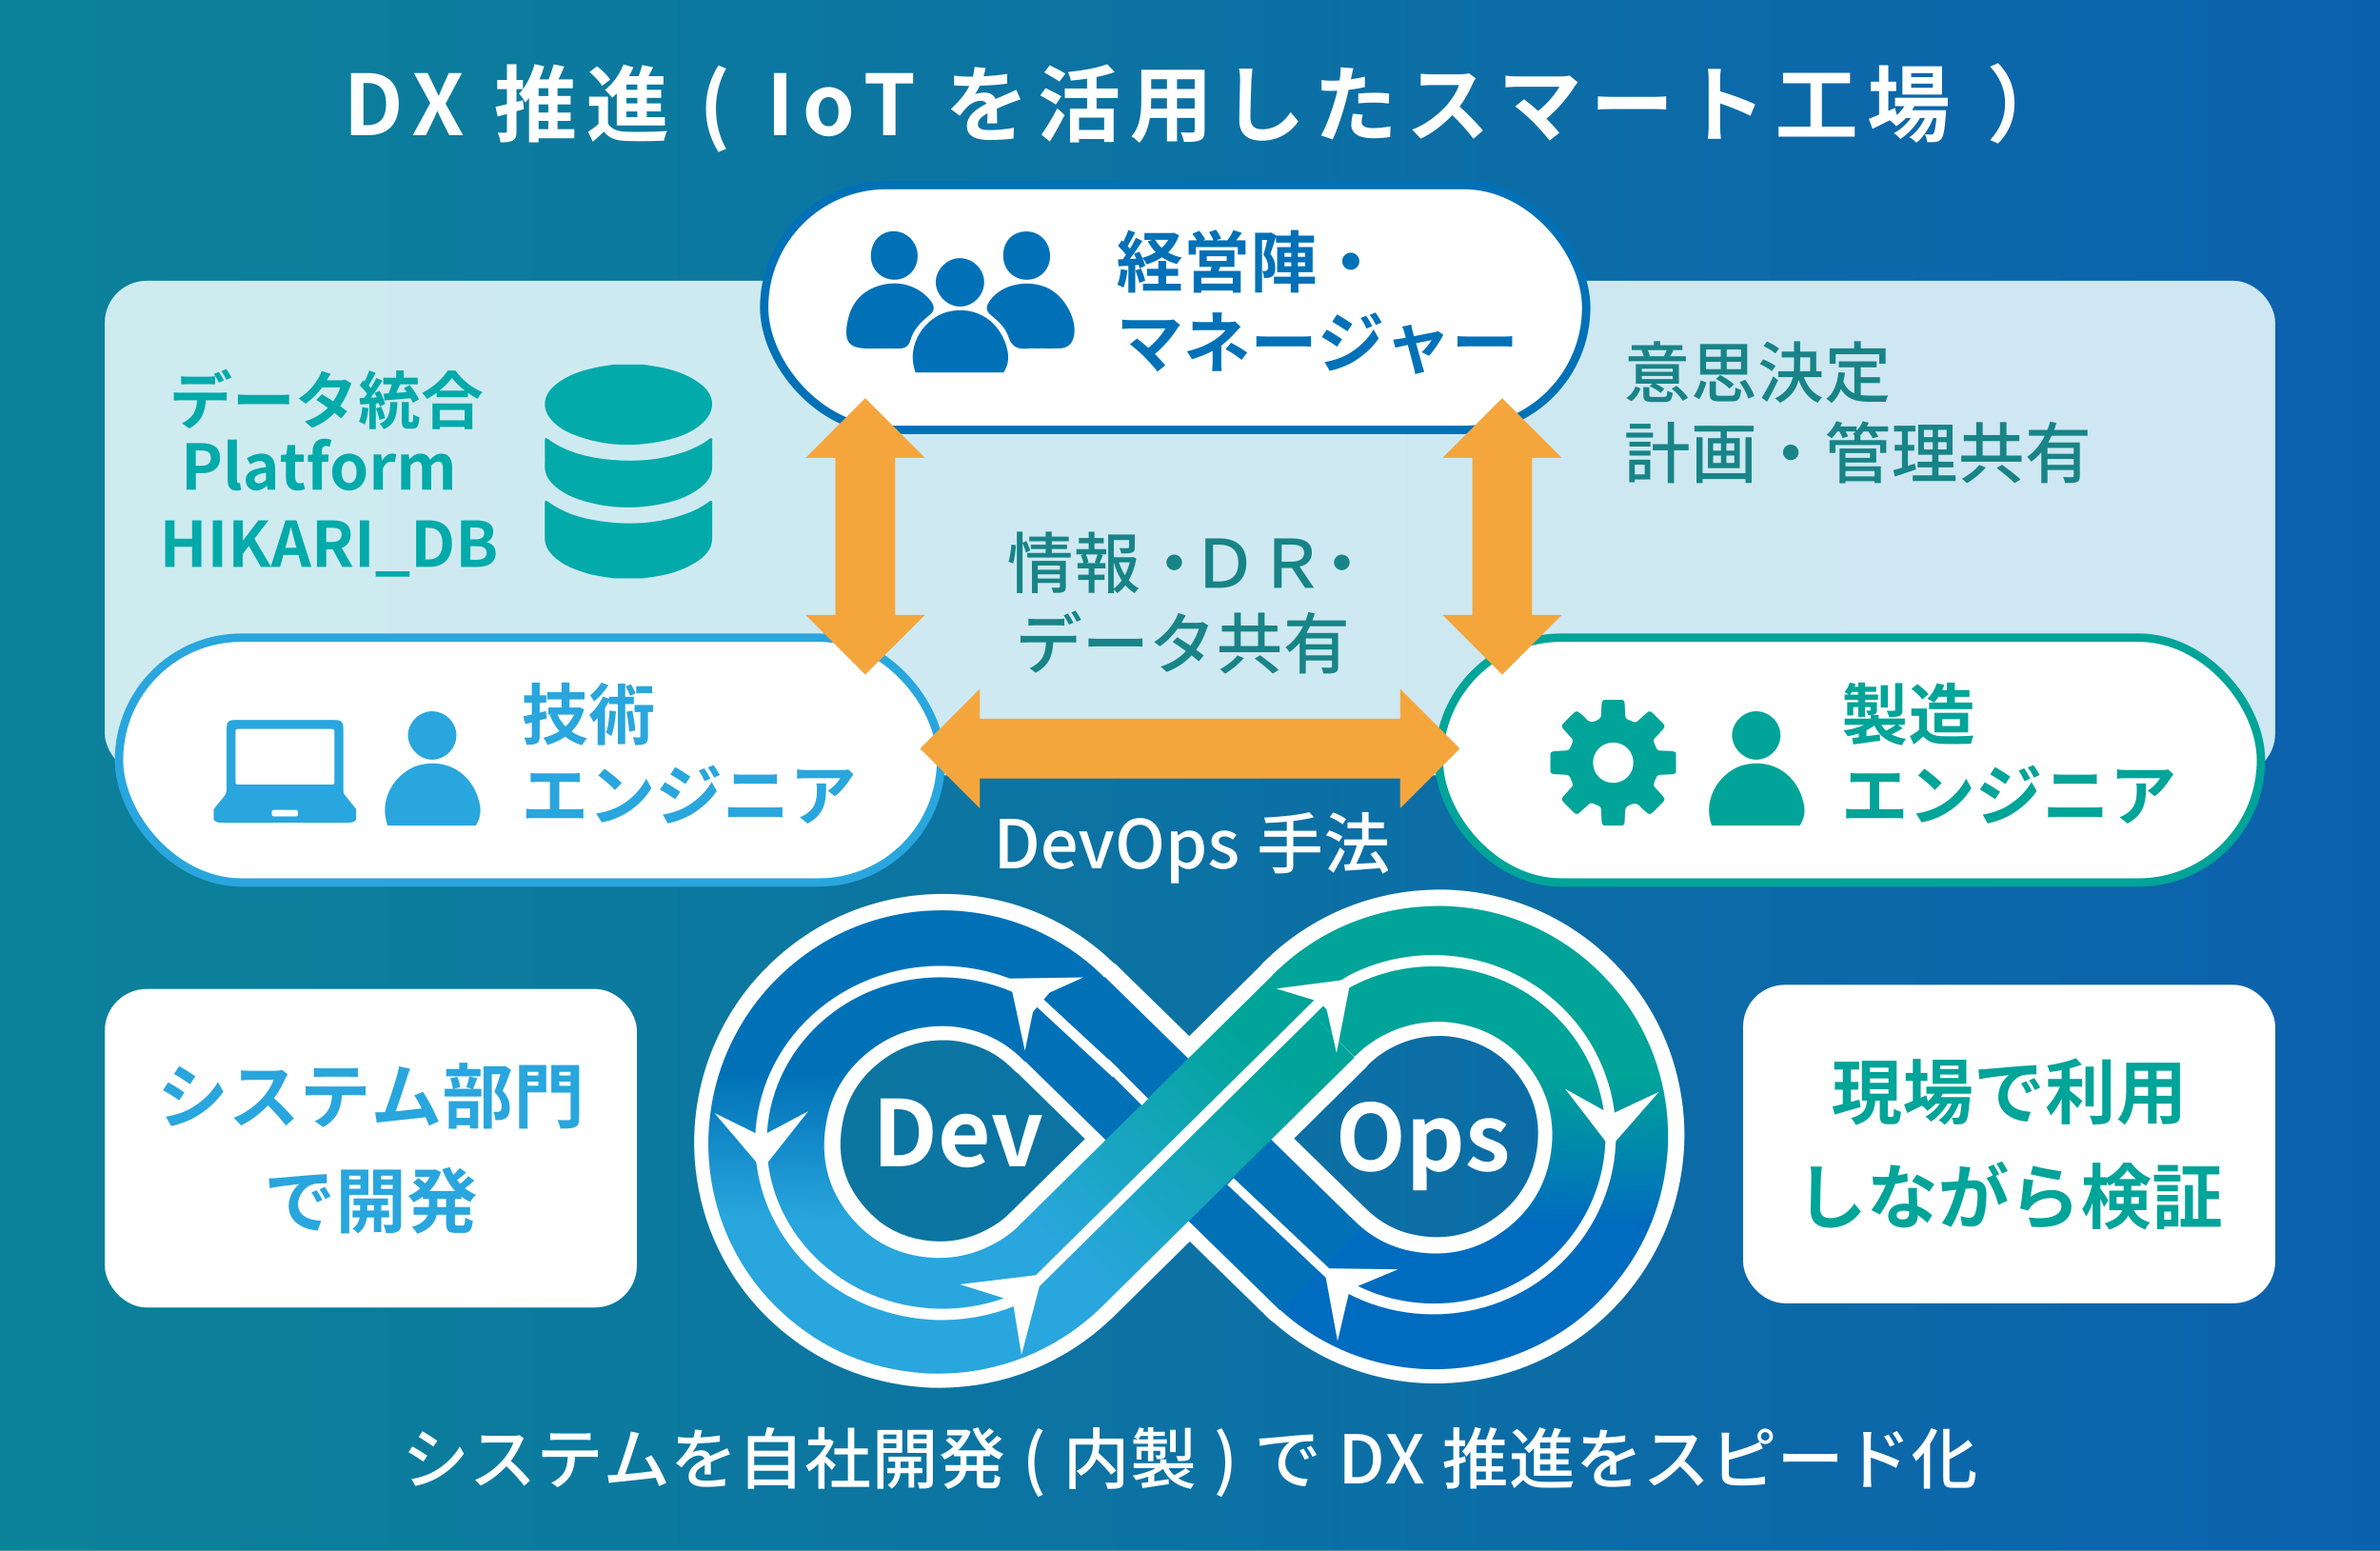 <?xml version="1.0" encoding="UTF-8"?>
<svg id="_レイヤー_2" data-name="レイヤー 2" xmlns="http://www.w3.org/2000/svg" xmlns:xlink="http://www.w3.org/1999/xlink" viewBox="0 0 568 370">
  <rect x="0" y="0" width="568" height="370" fill="#333333" stroke="none"/>
  <defs>
    <style>
      .cls-1 {
        fill: #00a498;
      }

      .cls-1, .cls-2, .cls-3, .cls-4, .cls-5, .cls-6, .cls-7, .cls-8, .cls-9, .cls-10, .cls-11, .cls-12 {
        stroke-width: 0px;
      }

      .cls-2 {
        fill: #02aaaa;
      }

      .cls-3 {
        fill: url(#_名称未設定グラデーション_79);
        opacity: .76;
      }

      .cls-13 {
        stroke: #29a6dd;
      }

      .cls-13, .cls-14, .cls-15 {
        stroke-miterlimit: 10;
        stroke-width: 2px;
      }

      .cls-13, .cls-14, .cls-15, .cls-10 {
        fill: #fff;
      }

      .cls-4 {
        fill: #f4a63d;
        fill-rule: evenodd;
      }

      .cls-5 {
        fill: url(#_名称未設定グラデーション_4);
      }

      .cls-6 {
        fill: #29a6dd;
      }

      .cls-7 {
        fill: #0071b7;
      }

      .cls-14 {
        stroke: #0071b7;
      }

      .cls-8 {
        fill: url(#_名称未設定グラデーション_3);
      }

      .cls-15 {
        stroke: #00a498;
      }

      .cls-9 {
        fill: url(#_名称未設定グラデーション_6);
      }

      .cls-11 {
        fill: #188487;
      }

      .cls-12 {
        fill: #f0feff;
        opacity: .85;
      }
    </style>
    <linearGradient id="_名称未設定グラデーション_79" data-name="名称未設定グラデーション 79" x1="0" y1="185" x2="568" y2="185" gradientUnits="userSpaceOnUse">
      <stop offset="0" stop-color="#009bba"/>
      <stop offset="1" stop-color="#0070d4"/>
    </linearGradient>
    <linearGradient id="_名称未設定グラデーション_6" data-name="名称未設定グラデーション 6" x1="179.4" y1="3919.68" x2="179.4" y2="3954.27" gradientTransform="translate(-86.67 4204.03) rotate(1.8) scale(1 -1)" gradientUnits="userSpaceOnUse">
      <stop offset="0" stop-color="#29a6dd"/>
      <stop offset="1" stop-color="#0071b7"/>
    </linearGradient>
    <linearGradient id="_名称未設定グラデーション_3" data-name="名称未設定グラデーション 3" x1="313.22" y1="3960.44" x2="313.22" y2="3925.14" gradientTransform="translate(-86.67 4204.03) rotate(1.8) scale(1 -1)" gradientUnits="userSpaceOnUse">
      <stop offset="0" stop-color="#00a498"/>
      <stop offset="1" stop-color="#006cbf"/>
    </linearGradient>
    <linearGradient id="_名称未設定グラデーション_4" data-name="名称未設定グラデーション 4" x1="220.81" y1="3911.34" x2="264.85" y2="3963.38" gradientTransform="translate(-86.67 4204.03) rotate(1.8) scale(1 -1)" gradientUnits="userSpaceOnUse">
      <stop offset="0" stop-color="#29a6dd"/>
      <stop offset="1" stop-color="#00a498"/>
    </linearGradient>
  </defs>
  <g id="_レイヤー_6" data-name="レイヤー 6">
    <g>
      <rect class="cls-3" width="568" height="370"/>
      <g>
        <path class="cls-10" d="M83.78,17.43h4.06c4.52,0,7.32,2.36,7.32,7.36s-2.8,7.46-7.16,7.46h-4.22v-14.82ZM87.66,29.87c2.76,0,4.48-1.48,4.48-5.08s-1.72-4.98-4.48-4.98h-.92v10.06h.92Z"/>
        <path class="cls-10" d="M102.68,24.61l-3.9-7.18h3.28l1.48,3.06c.36.7.66,1.42,1.1,2.34h.1c.36-.92.66-1.64.98-2.34l1.4-3.06h3.12l-3.9,7.32,4.16,7.5h-3.28l-1.66-3.28c-.38-.76-.72-1.54-1.16-2.44h-.08c-.36.9-.72,1.68-1.08,2.44l-1.58,3.28h-3.14l4.16-7.64Z"/>
        <path class="cls-10" d="M125.04,26.03c-.58.18-1.18.34-1.78.52v4.76c0,1.18-.2,1.82-.84,2.18-.66.4-1.6.48-2.98.48-.06-.64-.36-1.66-.66-2.32.78.04,1.6.04,1.86.02.24,0,.34-.08.34-.38v-4.1l-2.22.6-.5-2.3c.76-.16,1.7-.38,2.72-.62v-3.6h-2.32v-2.18h2.32v-3.76h2.28v3.76h1.54v2.18h-1.54v3.04l1.52-.4.26,2.12ZM137.06,32.99h-8.52v.98h-2.28v-10.58c-.28.38-.58.74-.88,1.06-.3-.52-1.04-1.6-1.5-2.1,1.64-1.66,2.96-4.34,3.7-7.06l2.28.54c-.3,1.06-.68,2.1-1.12,3.12h2.2c.46-1.16.92-2.52,1.2-3.6l2.52.52c-.44,1.04-.9,2.12-1.36,3.08h3.4v2.1h-3.64v1.86h3.12v2h-3.12v1.94h3.12v2h-3.12v1.98h4v2.16ZM130.86,21.05h-2.32v1.86h2.32v-1.86ZM130.86,24.91h-2.32v1.94h2.32v-1.94ZM128.54,30.83h2.32v-1.98h-2.32v1.98Z"/>
        <path class="cls-10" d="M145.1,29.45c.78,1.34,2.18,1.9,4.22,1.98,2.4.1,7.12.04,9.88-.18-.28.56-.62,1.66-.74,2.32-2.48.12-6.72.16-9.16.06-2.38-.1-3.98-.68-5.18-2.22-.8.78-1.62,1.54-2.64,2.4l-1.12-2.36c.78-.5,1.68-1.16,2.48-1.84v-4.36h-2.24v-2.18h4.5v6.38ZM143.68,20.49c-.56-.98-1.88-2.36-3-3.32l1.82-1.36c1.12.9,2.5,2.22,3.14,3.18l-1.96,1.5ZM147.2,22.29c-.36.38-.72.72-1.08,1.04-.36-.48-1.24-1.44-1.74-1.88,1.84-1.4,3.5-3.7,4.42-6.08l2.36.68c-.3.72-.64,1.42-1.02,2.12h2.28c.34-.88.64-1.86.84-2.64l2.62.5c-.36.72-.72,1.46-1.08,2.14h3.54v2h-3.98v1.26h3.44v1.92h-3.44v1.32h3.36v1.92h-3.36v1.36h4.32v2h-11.48v-7.66ZM152.1,20.17h-2.6v1.26h2.6v-1.26ZM152.1,23.35h-2.6v1.32h2.6v-1.32ZM152.1,26.59h-2.6v1.36h2.6v-1.36Z"/>
        <path class="cls-10" d="M168.48,25.93c0-3.98,1.1-7.26,2.98-10.34l1.84.78c-1.68,2.92-2.44,6.3-2.44,9.56s.76,6.66,2.44,9.58l-1.84.78c-1.88-3.1-2.98-6.34-2.98-10.36Z"/>
        <path class="cls-10" d="M184.7,17.43h2.96v14.82h-2.96v-14.82Z"/>
        <path class="cls-10" d="M192.36,26.65c0-3.72,2.58-5.88,5.38-5.88s5.38,2.16,5.38,5.88-2.58,5.88-5.38,5.88-5.38-2.16-5.38-5.88ZM200.12,26.65c0-2.1-.86-3.48-2.38-3.48s-2.38,1.38-2.38,3.48.86,3.48,2.38,3.48,2.38-1.36,2.38-3.48Z"/>
        <path class="cls-10" d="M210.76,19.91h-4.16v-2.48h11.32v2.48h-4.2v12.34h-2.96v-12.34Z"/>
        <path class="cls-10" d="M234.72,18.21c1.9-.1,3.9-.28,5.66-.58l-.02,2.32c-1.9.28-4.36.44-6.52.5-.34.74-.74,1.46-1.14,2.04.52-.24,1.6-.4,2.26-.4,1.22,0,2.22.52,2.66,1.54,1.04-.48,1.88-.82,2.7-1.18.78-.34,1.48-.66,2.22-1.04l1,2.32c-.64.18-1.7.58-2.38.84-.9.36-2.04.8-3.26,1.36.02,1.12.06,2.6.08,3.52h-2.4c.06-.6.08-1.56.1-2.44-1.5.86-2.3,1.64-2.3,2.64,0,1.1.94,1.4,2.9,1.4,1.7,0,3.92-.22,5.68-.56l-.08,2.58c-1.32.18-3.78.34-5.66.34-3.14,0-5.46-.76-5.46-3.34s2.4-4.16,4.68-5.34c-.3-.5-.84-.68-1.4-.68-1.12,0-2.36.64-3.12,1.38-.6.6-1.18,1.32-1.86,2.2l-2.14-1.6c2.1-1.94,3.52-3.72,4.42-5.52h-.26c-.82,0-2.28-.04-3.38-.12v-2.34c1.02.16,2.5.24,3.52.24h.96c.22-.8.36-1.58.4-2.3l2.64.22c-.1.5-.24,1.16-.5,2Z"/>
        <path class="cls-10" d="M251.98,24.95c-.82-.58-2.54-1.52-3.72-2.16l1.28-1.76c1.1.54,2.88,1.4,3.76,1.94l-1.32,1.98ZM248.54,32.15c1.06-1.5,2.6-3.98,3.8-6.3l1.74,1.6c-1.06,2.1-2.32,4.38-3.54,6.32l-2-1.62ZM252.84,19.49c-.78-.6-2.48-1.54-3.64-2.2l1.34-1.72c1.12.56,2.86,1.44,3.72,2l-1.42,1.92ZM261.7,23.39v2.52h4.08v7.98h-2.26v-.72h-6v.82h-2.16v-8.08h4.08v-2.52h-5.32v-2.28h5.32v-2.34c-1.3.2-2.64.34-3.88.46-.1-.58-.42-1.5-.7-2.04,3.4-.34,7.16-1,9.36-1.88l1.82,1.88c-1.28.48-2.78.88-4.34,1.18v2.74h5.08v2.28h-5.08ZM263.52,28.07h-6v2.94h6v-2.94Z"/>
        <path class="cls-10" d="M287.48,31.17c0,1.28-.28,1.92-1.08,2.28-.82.4-2.04.44-3.84.42-.08-.64-.46-1.66-.76-2.28,1.12.06,2.44.04,2.8.04.38,0,.52-.12.52-.48v-3h-4.22v5.58h-2.4v-5.58h-4.08c-.36,2.18-1.08,4.38-2.52,5.94-.38-.44-1.34-1.26-1.88-1.54,2.18-2.4,2.36-5.96,2.36-8.76v-7.14h15.1v14.52ZM278.5,25.91v-2.46h-3.76v.36c0,.64-.02,1.36-.06,2.1h3.82ZM274.74,18.91v2.32h3.76v-2.32h-3.76ZM285.12,18.91h-4.22v2.32h4.22v-2.32ZM285.12,25.91v-2.46h-4.22v2.46h4.22Z"/>
        <path class="cls-10" d="M298.66,19.05c-.08,2.16-.24,6.64-.24,9.12,0,2.02,1.2,2.68,2.76,2.68,3.3,0,5.4-1.9,6.84-4.08l1.82,2.2c-1.28,1.92-4.12,4.6-8.68,4.6-3.28,0-5.4-1.44-5.4-4.86,0-2.68.2-7.94.2-9.66,0-.94-.08-1.9-.26-2.7l3.22.04c-.12.84-.22,1.86-.26,2.66Z"/>
        <path class="cls-10" d="M322.56,18.17c-.04.22-.1.48-.16.76,1.12-.16,2.24-.38,3.34-.64v2.5c-1.2.28-2.56.5-3.9.66-.18.86-.38,1.74-.6,2.56-.72,2.8-2.06,6.88-3.18,9.26l-2.78-.94c1.2-2,2.72-6.2,3.46-9,.14-.54.3-1.1.42-1.68-.46.02-.9.04-1.32.04-.96,0-1.72-.04-2.42-.08l-.06-2.5c1.02.12,1.7.16,2.52.16.58,0,1.18-.02,1.8-.06.08-.44.14-.82.18-1.14.08-.74.12-1.56.06-2.02l3.06.24c-.16.54-.34,1.44-.42,1.88ZM324.96,29.03c0,.88.6,1.54,2.74,1.54,1.34,0,2.72-.16,4.16-.42l-.1,2.56c-1.12.14-2.48.28-4.08.28-3.36,0-5.18-1.16-5.18-3.18,0-.92.2-1.88.36-2.68l2.38.24c-.16.56-.28,1.22-.28,1.66ZM328,22.13c1.14,0,2.34.06,3.52.18l-.06,2.4c-1-.12-2.22-.24-3.44-.24-1.36,0-2.6.06-3.86.2v-2.34c1.12-.1,2.56-.2,3.84-.2Z"/>
        <path class="cls-10" d="M351.48,19.93c-.68,1.56-1.8,3.7-3.14,5.5,1.98,1.72,4.4,4.28,5.58,5.72l-2.28,1.98c-1.3-1.8-3.16-3.84-5.04-5.66-2.12,2.24-4.78,4.32-7.52,5.62l-2.06-2.16c3.22-1.2,6.32-3.64,8.2-5.74,1.32-1.5,2.54-3.48,2.98-4.9h-6.78c-.84,0-1.94.12-2.36.14v-2.84c.54.08,1.76.14,2.36.14h7.06c.86,0,1.66-.12,2.06-.26l1.64,1.22c-.16.22-.52.84-.7,1.24Z"/>
        <path class="cls-10" d="M375.88,20.49c-1.44,2.34-4,5.54-6.82,7.82,1.14,1.14,2.32,2.44,3.1,3.38l-2.34,1.86c-.84-1.12-2.52-3-3.82-4.32-1.16-1.18-3.2-2.98-4.4-3.84l2.12-1.7c.8.6,2.12,1.68,3.38,2.78,2.26-1.8,4.14-4.12,5.08-5.76h-10.58c-.8,0-1.88.1-2.3.14v-2.8c.52.08,1.62.18,2.3.18h11.1c.76,0,1.44-.08,1.86-.22l2,1.64c-.28.32-.52.58-.68.84Z"/>
        <path class="cls-10" d="M384.56,23.11h10.74c.94,0,1.82-.08,2.34-.12v3.14c-.48-.02-1.5-.1-2.34-.1h-10.74c-1.14,0-2.48.04-3.22.1v-3.14c.72.06,2.18.12,3.22.12Z"/>
        <path class="cls-10" d="M407.78,18.83c0-.7-.06-1.7-.2-2.4h3.12c-.08.7-.18,1.58-.18,2.4v2.96c2.68.78,6.52,2.2,8.36,3.1l-1.14,2.76c-2.06-1.08-5.06-2.24-7.22-2.98v5.66c0,.58.1,1.98.18,2.8h-3.12c.12-.8.2-2,.2-2.8v-11.5Z"/>
        <path class="cls-10" d="M442.64,30.21v2.4h-18.18v-2.4h7.62v-10.34h-6.54v-2.48h15.98v2.48h-6.72v10.34h7.84Z"/>
        <path class="cls-10" d="M456.88,25.33c-.16.32-.36.64-.56.96h8.12s-.02.54-.04.82c-.28,3.9-.6,5.5-1.14,6.08-.38.46-.82.62-1.32.68-.46.06-1.22.08-2.02.04-.04-.56-.24-1.36-.54-1.86.64.06,1.16.06,1.42.06.28,0,.44-.04.6-.22.28-.3.52-1.32.74-3.74h-.78c-.82,2.24-2.38,4.66-4,5.92-.4-.46-1.08-1-1.68-1.32,1.52-.96,2.86-2.74,3.72-4.6h-1.18c-1.08,1.92-2.94,3.92-4.68,5.02-.38-.46-1-1.06-1.56-1.4,1.48-.74,3.02-2.14,4.08-3.62h-1.18c-.74.78-1.52,1.44-2.34,1.96-.3-.38-1.06-1.08-1.56-1.4-1.44.72-2.88,1.44-4.1,2.04l-.88-2.4c.68-.26,1.52-.6,2.46-.98v-5.64h-2v-2.24h2v-3.94h2.2v3.94h1.88v2.24h-1.88v4.72l1.6-.7.42,1.7c.72-.62,1.34-1.34,1.84-2.12h-2.26v-2h12.58v2h-7.96ZM463.48,22.57h-9.46v-6.76h9.46v6.76ZM461.28,17.45h-5.16v.96h5.16v-.96ZM461.28,19.97h-5.16v.96h5.16v-.96Z"/>
        <path class="cls-10" d="M476.84,34.25l-1.9-.84c2-2.16,3.58-4.92,3.58-8.76s-1.58-6.6-3.58-8.76l1.9-.84c2.16,2.12,3.94,5.32,3.94,9.6s-1.78,7.48-3.94,9.6Z"/>
      </g>
      <g>
        <path class="cls-10" d="M101.98,347.36l-.93,1.42c-.85-.61-2.54-1.7-3.57-2.24l.91-1.38c1.01.53,2.83,1.67,3.58,2.19ZM103.6,351.12c2.67-1.52,4.83-3.67,6.13-5.94l.98,1.7c-1.44,2.18-3.67,4.23-6.26,5.73-1.62.94-3.86,1.71-5.31,1.98l-.94-1.65c1.78-.3,3.73-.9,5.41-1.82ZM104.38,343.82l-.94,1.38c-.82-.59-2.53-1.73-3.52-2.29l.91-1.38c.99.56,2.8,1.74,3.55,2.29Z"/>
        <path class="cls-10" d="M124.54,344.06c-.56,1.31-1.5,3.12-2.62,4.56,1.65,1.41,3.59,3.47,4.58,4.69l-1.41,1.25c-1.06-1.44-2.66-3.2-4.24-4.67-1.71,1.82-3.87,3.54-6.16,4.61l-1.3-1.36c2.59-.99,4.99-2.91,6.58-4.69,1.09-1.22,2.16-2.98,2.54-4.23h-5.88c-.62,0-1.49.08-1.74.1v-1.81c.32.05,1.25.11,1.74.11h5.94c.59,0,1.12-.06,1.39-.16l1.04.77c-.11.16-.35.56-.46.83Z"/>
        <path class="cls-10" d="M130.87,346.11h10.47c.34,0,.94-.03,1.34-.08v1.65c-.37-.03-.93-.05-1.34-.05h-4.11c-.06,1.7-.38,3.1-.99,4.27-.58,1.09-1.79,2.27-3.19,2.98l-1.47-1.07c1.18-.5,2.32-1.41,2.96-2.38.69-1.07.9-2.35.96-3.79h-4.63c-.48,0-1.02.02-1.46.05v-1.65c.45.05.96.08,1.46.08ZM132.86,342.08h6.47c.5,0,1.09-.05,1.6-.11v1.65c-.51-.03-1.1-.05-1.6-.05h-6.45c-.53,0-1.12.02-1.57.05v-1.65c.48.06,1.04.11,1.55.11Z"/>
        <path class="cls-10" d="M151.93,343.63c-.48,1.52-1.94,6.05-2.74,8.16,2.18-.19,4.88-.5,6.59-.72-.61-1.22-1.26-2.39-1.83-3.12l1.55-.67c1.12,1.68,2.83,4.87,3.52,6.58l-1.7.77c-.21-.56-.5-1.26-.83-2-2.54.3-7.67.87-9.75,1.06-.4.05-.93.13-1.41.19l-.29-1.86c.5,0,1.12,0,1.6-.03.19-.02.42-.02.66-.03.9-2.29,2.42-7.08,2.87-8.69.22-.77.29-1.2.35-1.67l2,.42c-.18.43-.37.91-.61,1.62Z"/>
        <path class="cls-10" d="M167.08,342.99c1.57-.06,3.25-.21,4.71-.46v1.49c-1.57.22-3.54.37-5.27.42-.35.75-.78,1.5-1.23,2.11.53-.3,1.42-.48,2.05-.48,1.01,0,1.84.46,2.15,1.36.99-.46,1.81-.8,2.56-1.15.54-.24,1.01-.45,1.52-.7l.66,1.47c-.46.14-1.15.4-1.63.59-.82.32-1.86.74-2.98,1.25.02.91.03,2.19.05,2.96h-1.52c.03-.56.05-1.47.06-2.26-1.38.75-2.24,1.49-2.24,2.43,0,1.09,1.04,1.31,2.66,1.31,1.3,0,3.04-.16,4.45-.42l-.05,1.62c-1.15.14-3.01.29-4.45.29-2.38,0-4.24-.56-4.24-2.54s1.92-3.22,3.78-4.16c-.21-.56-.72-.8-1.31-.8-.98,0-1.98.51-2.66,1.15-.46.45-.93,1.04-1.46,1.71l-1.38-1.02c1.87-1.76,2.96-3.31,3.62-4.67h-.46c-.67,0-1.78-.03-2.67-.1v-1.5c.85.13,1.98.18,2.75.18.3,0,.62,0,.94-.02.21-.66.34-1.33.37-1.9l1.67.13c-.1.45-.22,1.04-.43,1.73Z"/>
        <path class="cls-10" d="M189.66,342.7v12.52h-1.57v-.8h-8.1v.86h-1.49v-12.58h4.03c.22-.69.42-1.52.53-2.14l1.78.21c-.26.67-.51,1.36-.78,1.94h5.6ZM179.99,344.12v2.05h8.1v-2.05h-8.1ZM179.99,347.55v2.05h8.1v-2.05h-8.1ZM188.09,353.04v-2.07h-8.1v2.07h8.1Z"/>
        <path class="cls-10" d="M198.52,350.78c-.37-.46-1.09-1.23-1.74-1.89v6.37h-1.47v-5.91c-.72.7-1.49,1.31-2.24,1.79-.14-.38-.51-1.09-.74-1.38,1.83-1.04,3.67-2.9,4.75-4.9h-4.19v-1.36h2.42v-2.95h1.47v2.95h1.1l.26-.05.83.56c-.48,1.22-1.18,2.38-1.98,3.44.75.61,2.08,1.76,2.45,2.1l-.91,1.22ZM207.45,353.34v1.47h-8.96v-1.47h3.87v-6.27h-3.23v-1.44h3.23v-4.93h1.52v4.93h3.23v1.44h-3.23v6.27h3.57Z"/>
        <path class="cls-10" d="M210.86,346.67v8.6h-1.47v-14.05h5.94v5.46h-4.47ZM210.86,342.32v1.07h3.07v-1.07h-3.07ZM213.93,345.58v-1.17h-3.07v1.17h3.07ZM218.17,351.54v3.44h-1.33v-3.44h-1.94c-.13,1.07-.64,2.71-2.1,3.68-.21-.27-.66-.67-.96-.88,1.18-.72,1.63-1.92,1.76-2.8h-1.83v-1.23h1.87v-1.52h-1.58v-1.18h7.76v1.18h-1.67v1.52h1.99v1.23h-1.99ZM216.84,350.3v-1.52h-1.91v1.52h1.91ZM222.62,353.44c0,.82-.16,1.25-.69,1.5-.51.24-1.31.29-2.51.27-.05-.4-.26-1.07-.48-1.47.82.02,1.63.02,1.89.02.24-.02.32-.1.32-.34v-6.72h-4.59v-5.49h6.07v12.23ZM217.98,342.32v1.07h3.17v-1.07h-3.17ZM221.15,345.61v-1.2h-3.17v1.2h3.17Z"/>
        <path class="cls-10" d="M234.64,347.5v2.11h3.62v1.38h-3.62v2.19c0,.54.08.62.59.62h1.55c.46,0,.54-.32.61-1.9.34.24.93.5,1.33.58-.13,2.06-.54,2.66-1.79,2.66h-1.95c-1.5,0-1.87-.43-1.87-1.95v-2.19h-2.54c-.3,1.7-1.31,3.3-4.34,4.34-.18-.34-.64-.91-.94-1.17,2.46-.82,3.41-1.97,3.75-3.17h-3.39v-1.38h3.57v-2.11h-1.55v-.58c-.72.53-1.49.99-2.27,1.34-.18-.34-.61-.86-.9-1.12,1.04-.43,2.06-1.09,2.98-1.89-.45-.48-1.18-1.09-1.76-1.54l.93-.78c.58.38,1.3.94,1.76,1.39.5-.56.93-1.18,1.28-1.82h-3.65v-1.3h4.37l.27-.05.98.46c-.62,1.79-1.7,3.28-2.98,4.47h6.71c-1.39-1.38-2.5-3.14-3.25-5.11l1.31-.38c.26.66.56,1.28.93,1.89.62-.54,1.3-1.2,1.71-1.71l1.12.78c-.69.66-1.5,1.36-2.19,1.87.27.37.58.72.88,1.06.74-.58,1.55-1.33,2.06-1.91l1.1.77c-.7.67-1.58,1.38-2.34,1.92.83.7,1.76,1.28,2.77,1.68-.34.29-.8.88-1.02,1.28-.77-.35-1.49-.78-2.15-1.31v.58h-1.66ZM233.1,347.5h-2.43v2.11h2.43v-2.11Z"/>
        <path class="cls-10" d="M245.38,348.99c0-3.15.88-5.76,2.37-8.18l1.15.5c-1.38,2.3-2.02,5.01-2.02,7.68s.64,5.39,2.02,7.68l-1.15.51c-1.49-2.43-2.37-5.01-2.37-8.2Z"/>
        <path class="cls-10" d="M268.11,353.44c0,.88-.21,1.33-.8,1.57-.59.26-1.58.27-2.99.27-.06-.42-.3-1.1-.51-1.5,1.04.05,2.13.05,2.43.03.3-.02.4-.1.4-.38v-8.72h-4.23c-.03.62-.11,1.28-.26,1.97,1.47,1.33,3.31,3.09,4.24,4.23l-1.22.98c-.74-.98-2.16-2.48-3.49-3.76-.62,1.46-1.74,2.87-3.71,4.02-.19-.32-.7-.85-1.06-1.12,3.33-1.76,3.87-4.26,3.95-6.31h-4.16v10.6h-1.49v-12.04h5.67v-2.69h1.54v2.69h5.68v10.18Z"/>
        <path class="cls-10" d="M284.06,351.13c-.86.62-1.95,1.2-2.88,1.62,1.04.66,2.32,1.12,3.84,1.36-.3.26-.67.82-.83,1.18-3.27-.64-5.39-2.23-6.61-4.77-.59.45-1.31.88-2.1,1.25v1.71c1.09-.16,2.27-.34,3.42-.51l.06,1.18c-2.24.34-4.61.7-6.31.96l-.22-1.23c.46-.05,1.01-.13,1.6-.21v-1.3c-.96.35-1.97.64-2.94.83-.16-.32-.53-.82-.8-1.09,1.92-.3,4-.94,5.49-1.76h-5.22v-1.18h6.34v-.91h1.47v.91h6.35v1.18h-5.83c.34.62.78,1.18,1.31,1.67.94-.46,2.07-1.15,2.77-1.67l1.07.77ZM273.96,344.51h-3.46v-1.04h1.06c-.26-.18-.67-.38-.93-.5.54-.62.99-1.5,1.26-2.37l1.14.29c-.1.26-.19.51-.3.77h1.23v-1.09h1.28v1.09h2.75v.99h-2.75v.82h3.23v1.04h-3.23v.72h2.87v1.89c0,.51-.08.75-.45.91-.35.16-.85.16-1.54.16-.06-.29-.26-.66-.38-.91.46.02.83.02.98.02.14-.02.18-.05.18-.16v-.94h-1.65v2.48h-1.28v-2.48h-1.55v2.08h-1.17v-3.04h2.72v-.72ZM273.96,343.47v-.82h-1.73c-.18.3-.35.58-.53.82h2.26ZM280.59,346.51h-1.34v-5.31h1.34v5.31ZM284.14,347.21c0,.71-.14,1.02-.64,1.23-.51.19-1.26.21-2.35.21-.08-.37-.27-.87-.46-1.22.8.03,1.57.03,1.81.02.22-.02.29-.08.29-.26v-6.48h1.36v6.5Z"/>
        <path class="cls-10" d="M290.38,356.67c1.38-2.29,2.02-4.99,2.02-7.68s-.64-5.38-2.02-7.68l1.15-.5c1.5,2.42,2.38,5.03,2.38,8.18s-.88,5.76-2.38,8.2l-1.15-.51Z"/>
        <path class="cls-10" d="M302.01,343.2c1.17-.11,4.02-.38,6.96-.64,1.71-.14,3.31-.24,4.42-.27v1.62c-.9,0-2.29.02-3.12.22-2.13.64-3.54,2.93-3.54,4.82,0,2.91,2.72,3.89,5.36,4l-.58,1.71c-3.14-.16-6.42-1.84-6.42-5.36,0-2.42,1.42-4.35,2.72-5.2-1.62.16-5.35.54-7.14.93l-.16-1.75c.61-.02,1.17-.05,1.49-.08ZM312.4,347.89l-.99.45c-.38-.82-.8-1.55-1.28-2.24l.96-.42c.38.56.98,1.54,1.31,2.21ZM314.22,347.17l-.98.46c-.42-.82-.83-1.52-1.34-2.21l.96-.43c.38.54,1.01,1.5,1.36,2.18Z"/>
        <path class="cls-10" d="M320.87,342.2h3.06c3.62,0,5.68,2.02,5.68,5.86s-2.06,5.94-5.59,5.94h-3.15v-11.8ZM323.8,352.48c2.53,0,3.89-1.49,3.89-4.42s-1.36-4.34-3.89-4.34h-1.07v8.76h1.07Z"/>
        <path class="cls-10" d="M334.14,347.92l-3.17-5.71h2.07l1.42,2.77c.29.54.54,1.07.9,1.78h.08c.3-.7.53-1.23.8-1.78l1.39-2.77h1.95l-3.17,5.81,3.39,5.99h-2.06l-1.55-2.93c-.3-.61-.61-1.2-.98-1.92h-.06c-.32.72-.62,1.31-.91,1.92l-1.5,2.93h-1.97l3.38-6.08Z"/>
        <path class="cls-10" d="M349.82,348.81c-.51.16-1.04.32-1.55.48v4.23c0,.78-.16,1.2-.61,1.44-.46.24-1.15.29-2.21.29-.05-.38-.24-1.02-.43-1.44.67.02,1.33.02,1.54.02s.29-.08.29-.3v-3.79l-2,.58-.32-1.46c.64-.14,1.44-.35,2.32-.59v-3.2h-2.03v-1.38h2.03v-3.09h1.42v3.09h1.39v1.38h-1.39v2.82l1.38-.38.18,1.33ZM359.37,354.43h-7.01v.8h-1.44v-8.84c-.3.43-.62.83-.96,1.2-.19-.3-.69-.98-.98-1.28,1.34-1.38,2.43-3.52,3.06-5.78l1.42.37c-.26.88-.58,1.76-.96,2.61h2.14c.4-.91.8-2.05,1.02-2.91l1.57.34c-.35.86-.74,1.78-1.12,2.58h2.96v1.33h-3.07v1.86h2.69v1.28h-2.69v1.89h2.69v1.26h-2.69v1.95h3.36v1.34ZM354.62,344.84h-2.26v1.86h2.26v-1.86ZM354.62,347.98h-2.26v1.89h2.26v-1.89ZM352.36,353.09h2.26v-1.95h-2.26v1.95Z"/>
        <path class="cls-10" d="M364.15,351.9c.69,1.1,1.95,1.6,3.73,1.68,1.81.08,5.52.03,7.56-.11-.18.34-.4,1.02-.48,1.46-1.84.08-5.23.11-7.09.05-1.98-.08-3.36-.61-4.34-1.84-.67.66-1.38,1.3-2.16,1.98l-.74-1.47c.64-.43,1.42-1.04,2.1-1.63v-3.86h-1.92v-1.38h3.34v5.12ZM363.38,344.48c-.45-.8-1.52-1.91-2.47-2.67l1.14-.83c.93.72,2.05,1.78,2.53,2.56l-1.2.94ZM366.07,345.61c-.38.42-.77.82-1.17,1.15-.22-.3-.78-.9-1.12-1.15,1.5-1.17,2.87-3.04,3.63-4.99l1.49.42c-.27.66-.59,1.3-.94,1.92h2.21c.32-.72.62-1.57.78-2.22l1.62.32c-.29.64-.61,1.31-.91,1.9h3.12v1.26h-3.36v1.39h2.96v1.23h-2.96v1.39h2.91v1.23h-2.91v1.44h3.63v1.26h-8.98v-6.56ZM370,344.22h-2.46v1.39h2.46v-1.39ZM370,346.84h-2.46v1.39h2.46v-1.39ZM370,349.47h-2.46v1.44h2.46v-1.44Z"/>
        <path class="cls-10" d="M383.16,342.99c1.57-.06,3.25-.21,4.71-.46v1.49c-1.57.22-3.54.37-5.27.42-.35.75-.78,1.5-1.23,2.11.53-.3,1.42-.48,2.05-.48,1.01,0,1.84.46,2.14,1.36.99-.46,1.81-.8,2.56-1.15.54-.24,1.01-.45,1.52-.7l.66,1.47c-.46.14-1.15.4-1.63.59-.82.32-1.86.74-2.98,1.25.02.91.03,2.19.05,2.96h-1.52c.03-.56.05-1.47.06-2.26-1.38.75-2.24,1.49-2.24,2.43,0,1.09,1.04,1.31,2.66,1.31,1.3,0,3.04-.16,4.45-.42l-.05,1.62c-1.15.14-3.01.29-4.45.29-2.38,0-4.24-.56-4.24-2.54s1.92-3.22,3.78-4.16c-.21-.56-.72-.8-1.31-.8-.98,0-1.99.51-2.66,1.15-.46.45-.93,1.04-1.46,1.71l-1.38-1.02c1.87-1.76,2.96-3.31,3.62-4.67h-.46c-.67,0-1.78-.03-2.67-.1v-1.5c.85.13,1.98.18,2.75.18.3,0,.62,0,.94-.02.21-.66.34-1.33.37-1.9l1.66.13c-.1.45-.22,1.04-.43,1.73Z"/>
        <path class="cls-10" d="M404.62,344.06c-.56,1.31-1.5,3.12-2.62,4.56,1.65,1.41,3.58,3.47,4.58,4.69l-1.41,1.25c-1.06-1.44-2.66-3.2-4.24-4.67-1.71,1.82-3.87,3.54-6.16,4.61l-1.3-1.36c2.59-.99,4.99-2.91,6.58-4.69,1.09-1.22,2.16-2.98,2.54-4.23h-5.87c-.62,0-1.49.08-1.75.1v-1.81c.32.05,1.25.11,1.75.11h5.94c.59,0,1.12-.06,1.39-.16l1.04.77c-.11.16-.35.56-.46.83Z"/>
        <path class="cls-10" d="M421.29,340.89c1.01,0,1.84.83,1.84,1.86s-.83,1.84-1.84,1.84c-.5,0-.93-.19-1.26-.5l.67,1.55c-.53.21-1.17.5-1.68.69-1.71.69-4.4,1.49-6.42,2.02v3.27c0,.77.34.96,1.09,1.12.48.08,1.23.11,2,.11,1.68,0,4.19-.18,5.52-.53v1.84c-1.46.21-3.86.32-5.62.32-.99,0-1.95-.05-2.62-.16-1.3-.24-2.03-.88-2.03-2.22v-8.76c0-.38-.03-1.04-.11-1.47h1.87c-.05.43-.1,1.01-.1,1.47v3.34c1.89-.46,4.29-1.22,5.84-1.87.53-.21,1.02-.45,1.52-.77-.32-.34-.53-.78-.53-1.3,0-1.02.83-1.86,1.86-1.86ZM421.29,343.74c.54,0,.99-.45.99-.99s-.45-1.01-.99-1.01-1.01.46-1.01,1.01.45.99,1.01.99Z"/>
        <path class="cls-10" d="M427.98,346.96h8.71c.77,0,1.39-.06,1.79-.1v1.98c-.35-.02-1.09-.08-1.79-.08h-8.71c-.88,0-1.84.03-2.38.08v-1.98c.53.03,1.52.1,2.38.1Z"/>
        <path class="cls-10" d="M444.78,343.5c0-.51-.05-1.26-.14-1.79h1.97c-.05.53-.13,1.22-.13,1.79v2.5c2.11.62,5.19,1.78,6.77,2.56l-.7,1.73c-1.7-.9-4.31-1.9-6.07-2.48.02,2.21.02,4.42.02,4.95,0,.5.05,1.47.11,2.05h-1.95c.08-.56.13-1.44.13-2.05v-9.25ZM452.17,344.73l-1.12.5c-.42-.91-.86-1.68-1.41-2.45l1.07-.46c.43.62,1.1,1.66,1.46,2.42ZM454.24,343.84l-1.1.54c-.46-.91-.91-1.65-1.47-2.4l1.07-.5c.43.59,1.12,1.63,1.5,2.35Z"/>
        <path class="cls-10" d="M462.35,341.29c-.48,1.12-1.06,2.22-1.73,3.28v10.66h-1.49v-8.56c-.59.75-1.23,1.44-1.86,2.02-.16-.38-.62-1.18-.9-1.55,1.78-1.49,3.49-3.87,4.51-6.32l1.46.48ZM469.04,353.65c.83,0,.94-.56,1.07-2.85.37.27.98.54,1.39.64-.19,2.66-.62,3.6-2.37,3.6h-3.03c-1.81,0-2.34-.54-2.34-2.48v-11.6h1.49v5.73c1.67-.93,3.35-2.08,4.45-3.09l1.07,1.3c-1.52,1.17-3.6,2.32-5.52,3.31v4.37c0,.91.16,1.07.99,1.07h2.79Z"/>
      </g>
      <rect class="cls-12" x="25" y="67" width="518" height="118" rx="10" ry="10"/>
      <rect class="cls-14" x="182.37" y="44.16" width="196.19" height="58.42" rx="29.21" ry="29.21"/>
      <g>
        <path class="cls-7" d="M218.49,88.88c-2.5-6.88,2.55-13.16,7.6-14.45,6.77-1.73,12.87,2.26,14.35,9.18.41,1.93.14,3.64-.93,5.27h-21.03Z"/>
        <path class="cls-7" d="M248.29,83.17c-1.07,0-2.15-.09-3.2.02-2.24.24-3.67-.51-4.4-2.77-.7-2.19-2.4-3.76-4.13-5.16-1.4-1.13-1.27-2.15-.35-3.48,2.61-3.76,8.57-5.23,13.44-3.23,4.19,1.72,7.45,7.39,6.67,11.58-.35,1.88-1.47,2.92-3.38,3-1.55.06-3.1.01-4.66.01,0,.01,0,.02,0,.03Z"/>
        <path class="cls-7" d="M209.92,83.17c-.87,0-1.75,0-2.62,0-4.53-.02-5.83-1.38-5.15-5.81.69-4.46,3.05-7.74,7.51-9.15,4.65-1.47,9.34-.13,12.2,3.26,1.21,1.43,1.47,2.56-.22,3.88-2,1.57-3.69,3.45-4.43,6-.38,1.3-1.3,1.84-2.63,1.82-1.55-.03-3.11,0-4.66,0,0,0,0,.01,0,.02Z"/>
        <path class="cls-7" d="M234.88,67.25c.05,3.12-2.51,5.81-5.64,5.91-2.99.1-5.81-2.61-5.92-5.67-.11-3.03,2.6-5.85,5.67-5.89,3.14-.04,5.84,2.55,5.89,5.66Z"/>
        <path class="cls-7" d="M219,61.03c.03,3.25-2.44,5.76-5.62,5.72-3.07-.04-5.5-2.46-5.54-5.51-.05-3.45,2.14-5.97,5.27-6.06,3.19-.1,5.87,2.57,5.9,5.85Z"/>
        <path class="cls-7" d="M239.42,60.99c.01-3.43,2.24-5.75,5.53-5.76,3.26-.02,5.73,2.64,5.66,6.07-.07,3.1-2.51,5.48-5.61,5.46-3.18-.02-5.6-2.51-5.58-5.76Z"/>
      </g>
      <g>
        <path class="cls-7" d="M269.07,64.5c-.16,1.5-.5,3.1-.96,4.13-.34-.21-1.04-.54-1.46-.69.46-.94.72-2.37.85-3.71l1.57.27ZM281.38,56.1c-.58,1.7-1.47,3.06-2.61,4.15.96.54,2.06.96,3.28,1.22-.4.37-.91,1.09-1.17,1.54-1.34-.37-2.55-.9-3.57-1.6-1.09.72-2.32,1.26-3.65,1.68-.21-.43-.64-1.14-1.01-1.54.3.69.56,1.38.66,1.89l-1.34.61c-.05-.24-.11-.51-.21-.82l-.82.06v6.55h-1.65v-6.43l-2.32.14-.16-1.65,1.15-.05c.24-.3.5-.66.75-1.02-.46-.69-1.23-1.54-1.89-2.18l.91-1.3c.11.1.24.21.37.32.45-.88.9-1.94,1.17-2.79l1.65.61c-.58,1.09-1.22,2.32-1.79,3.22.21.22.38.45.54.64.54-.9,1.06-1.81,1.42-2.59l1.55.72c-.88,1.39-1.98,3.01-2.99,4.31l1.54-.06c-.18-.4-.37-.8-.56-1.15l1.26-.53c.26.45.51.96.74,1.47,1.15-.3,2.23-.75,3.19-1.33-.75-.75-1.38-1.62-1.89-2.61l1.02-.34h-1.83v-1.63h6.63l.34-.08,1.28.58ZM272.32,64.1c.4.91.82,2.08.99,2.88l-1.41.51c-.14-.8-.56-2.03-.93-2.98l1.34-.42ZM278.31,67.7h3.51v1.66h-9.04v-1.66h3.67v-1.87h-2.72v-1.68h2.72v-1.9h1.87v1.9h2.85v1.68h-2.85v1.87ZM275.7,57.23c.38.7.91,1.34,1.54,1.9.62-.56,1.15-1.2,1.57-1.9h-3.11Z"/>
        <path class="cls-7" d="M297.25,57.34v3.41h-1.84v-1.79h-10v1.79h-1.74v-3.41h1.95c-.29-.51-.69-1.09-1.06-1.55l1.65-.72c.53.61,1.15,1.46,1.42,2.05l-.51.22h2.46c-.22-.58-.66-1.36-1.04-1.97l1.66-.56c.46.62.99,1.54,1.22,2.11l-1.12.42h2.63c.51-.69,1.12-1.65,1.42-2.42l2.05.64c-.46.61-.94,1.25-1.39,1.78h2.24ZM291.22,63.67c-.13.35-.27.67-.42.98h5.3v5.2h-1.89v-.53h-7.51v.53h-1.81v-5.2h4.02c.08-.32.18-.66.24-.98h-2.91v-3.92h8.36v3.92h-3.38ZM294.21,66.28h-7.51v1.39h7.51v-1.39ZM288,62.27h4.75v-1.12h-4.75v1.12Z"/>
        <path class="cls-7" d="M313.83,67.69h-3.94v2.13h-1.86v-2.13h-4v-1.66h4v-1.07h-3.22v-6h3.22v-1.06h-3.51v-1.42c-.42,1.34-.91,2.96-1.34,4.13.98,1.25,1.17,2.32,1.17,3.28,0,1.02-.22,1.7-.72,2.06-.26.18-.58.29-.93.34-.29.03-.67.05-1.06.03,0-.46-.16-1.2-.42-1.68.27.03.5.05.7.03.16-.02.32-.05.45-.13.18-.14.26-.46.26-.93,0-.74-.21-1.73-1.12-2.79.34-1.02.67-2.46.94-3.57h-1.26v12.56h-1.65v-14.26h3.49l.29-.08,1.28.74v.02h3.43v-1.34h1.86v1.34h3.71v1.66h-3.71v1.06h3.38v6h-3.38v1.07h3.94v1.66ZM306.55,61.28h1.62v-.94h-1.62v.94ZM306.55,63.54h1.62v-.94h-1.62v.94ZM311.46,60.34h-1.7v.94h1.7v-.94ZM311.46,62.6h-1.7v.94h1.7v-.94Z"/>
        <path class="cls-7" d="M324.42,62.34c0,1.12-.93,2.05-2.05,2.05s-2.05-.93-2.05-2.05.93-2.05,2.05-2.05,2.05.93,2.05,2.05Z"/>
        <path class="cls-7" d="M281.08,78.21c-1.15,1.87-3.2,4.43-5.46,6.26.91.91,1.86,1.95,2.48,2.71l-1.87,1.49c-.67-.9-2.02-2.4-3.06-3.46-.93-.94-2.56-2.38-3.52-3.07l1.7-1.36c.64.48,1.7,1.34,2.71,2.22,1.81-1.44,3.31-3.3,4.07-4.61h-8.47c-.64,0-1.5.08-1.84.11v-2.24c.42.06,1.3.14,1.84.14h8.88c.61,0,1.15-.06,1.49-.18l1.6,1.31c-.22.26-.42.46-.54.67Z"/>
        <path class="cls-7" d="M291.51,76.02v.83h1.92c.5,0,.94-.05,1.33-.16l1.33,1.3c-.42.4-.9.94-1.25,1.33-.82.93-2.03,2.13-3.36,3.14,0,1.28-.02,3.02-.02,4.03,0,.64.06,1.55.11,2.05h-2.3c.06-.45.13-1.41.13-2.05v-2.74c-1.47.78-3.19,1.44-4.91,1.97l-1.23-1.89c3.09-.69,5.14-1.79,6.53-2.67,1.23-.8,2.22-1.73,2.69-2.38h-5.79c-.58,0-1.58.02-2.08.06v-2.1c.61.1,1.49.11,2.05.11h2.77v-.83c0-.5-.03-1.07-.1-1.47h2.29c-.05.38-.1.98-.1,1.47ZM292.48,83.33l1.33-1.54c1.47.8,2.3,1.26,3.84,2.32l-1.34,1.76c-1.39-1.1-2.43-1.78-3.83-2.54Z"/>
        <path class="cls-7" d="M302.42,80.31h8.6c.75,0,1.46-.06,1.87-.1v2.51c-.38-.02-1.2-.08-1.87-.08h-8.6c-.91,0-1.98.03-2.58.08v-2.51c.58.05,1.74.1,2.58.1Z"/>
        <path class="cls-7" d="M320.29,80.93l-1.17,1.79c-.91-.64-2.58-1.71-3.65-2.29l1.15-1.76c1.09.58,2.85,1.68,3.67,2.26ZM321.57,84.58c2.72-1.52,4.96-3.71,6.23-6l1.23,2.18c-1.47,2.22-3.75,4.24-6.35,5.76-1.63.91-3.94,1.71-5.35,1.97l-1.2-2.1c1.79-.3,3.71-.85,5.44-1.81ZM322.74,77.31l-1.18,1.76c-.9-.62-2.56-1.7-3.62-2.29l1.15-1.76c1.06.58,2.82,1.7,3.65,2.29ZM327.51,77.81l-1.39.59c-.46-1.01-.83-1.7-1.41-2.51l1.34-.56c.45.67,1.09,1.74,1.46,2.48ZM329.75,76.95l-1.36.61c-.51-1.01-.91-1.63-1.5-2.43l1.36-.56c.5.64,1.12,1.68,1.5,2.38Z"/>
        <path class="cls-7" d="M337.03,78.67c.11.38.26.93.43,1.55,2.03-.38,4.27-.82,4.9-.96.29-.05.59-.14.82-.26l1.28.91c-.67,1.41-2.29,3.81-3.41,5.01l-1.76-.88c.82-.74,1.94-2.1,2.37-2.88-.38.06-1.98.4-3.71.75.61,2.21,1.3,4.67,1.54,5.51.1.27.3.99.43,1.31l-2.18.54c-.05-.43-.16-.96-.29-1.41-.24-.86-.9-3.36-1.47-5.54-1.34.29-2.51.53-2.99.64l-.5-1.92c.51-.05.94-.1,1.47-.19.22-.03.8-.13,1.54-.27-.16-.62-.3-1.14-.42-1.49-.11-.42-.27-.8-.45-1.14l2.15-.51c.06.37.16.8.26,1.22Z"/>
        <path class="cls-7" d="M350.42,80.31h8.6c.75,0,1.46-.06,1.87-.1v2.51c-.38-.02-1.2-.08-1.87-.08h-8.6c-.91,0-1.98.03-2.58.08v-2.51c.58.05,1.74.1,2.58.1Z"/>
      </g>
      <rect class="cls-15" x="343.4" y="152.16" width="196.19" height="58.42" rx="29.21" ry="29.21"/>
      <g>
        <path class="cls-11" d="M240.69,134.07c.34-1.09.59-2.87.69-4.11l1.07.13c-.05,1.26-.3,3.14-.64,4.34l-1.12-.35ZM244.86,131.85c-.16-.56-.5-1.5-.82-2.24v11.92h-1.36v-14.66h1.36v2.61l.93-.37c.32.72.74,1.66.9,2.26l-1.01.48ZM255.53,131.95v1.1h-10.37v-1.1h4.39v-.93h-3.52v-1.04h3.52v-.83h-3.91v-1.1h3.91v-1.18h1.47v1.18h4.05v1.1h-4.05v.83h3.63v1.04h-3.63v.93h4.51ZM254.36,140.01c0,.67-.14,1.06-.62,1.26-.5.21-1.25.22-2.35.22-.06-.37-.26-.93-.43-1.28.74.05,1.5.03,1.71.03.22-.02.29-.08.29-.27v-.86h-5.3v2.42h-1.38v-7.7h8.08v6.18ZM247.66,134.96v.99h5.3v-.99h-5.3ZM252.96,138.04v-.99h-5.3v.99h5.3Z"/>
        <path class="cls-11" d="M261.22,131.03h2.8v1.26h-1.49l.69.18c-.27.67-.56,1.38-.82,1.89h1.42v1.28h-2.61v1.5h2.4v1.26h-2.4v3.09h-1.39v-3.09h-2.51v-1.26h2.51v-1.5h-2.66v-1.28h1.39c-.08-.54-.32-1.3-.61-1.89l.66-.18h-1.71v-1.26h2.93v-1.39h-2.35v-1.25h2.35v-1.5h1.39v1.5h2.21v1.25h-2.21v1.39ZM261.26,134.22c.22-.54.51-1.34.67-1.92h-2.77c.29.62.56,1.41.62,1.92l-.53.14h2.54l-.54-.14ZM271.2,133.24c-.32,1.9-.93,3.7-1.81,5.22.69.8,1.49,1.46,2.39,1.9-.32.27-.77.82-.99,1.18-.82-.48-1.55-1.12-2.21-1.89-.56.74-1.22,1.38-1.95,1.9-.19-.27-.51-.62-.82-.86v.85h-1.34v-13.99h6.37v3.03c0,.69-.14,1.07-.7,1.28-.53.21-1.34.21-2.54.21-.06-.38-.26-.93-.45-1.28.91.03,1.76.03,2,.02.24-.02.3-.06.3-.24v-1.7h-3.63v4.1h4.24l.24-.06.91.34ZM265.8,140.43c.74-.51,1.36-1.17,1.9-1.92-.82-1.26-1.44-2.74-1.9-4.32v6.24ZM267.05,134.19c.35,1.09.83,2.13,1.42,3.07.51-.96.88-2,1.14-3.07h-2.56Z"/>
        <path class="cls-11" d="M282.09,134.2c0,1.02-.83,1.86-1.86,1.86s-1.86-.83-1.86-1.86.83-1.86,1.86-1.86,1.86.83,1.86,1.86Z"/>
        <path class="cls-11" d="M287.67,128.47h3.36c4.1,0,6.42,2,6.42,5.84s-2.32,5.97-6.31,5.97h-3.47v-11.81ZM290.94,138.75c2.93,0,4.59-1.44,4.59-4.43s-1.67-4.34-4.59-4.34h-1.44v8.77h1.44Z"/>
        <path class="cls-11" d="M304.1,128.47h4.19c2.8,0,4.8.86,4.8,3.43,0,1.79-1.15,2.91-2.93,3.31l3.43,5.07h-2.13l-3.14-4.75h-2.45v4.75h-1.78v-11.81ZM308.07,134.04c2.05,0,3.17-.7,3.17-2.14s-1.14-1.94-3.17-1.94h-2.19v4.08h2.19Z"/>
        <path class="cls-11" d="M322.09,134.2c0,1.02-.83,1.86-1.86,1.86s-1.86-.83-1.86-1.86.83-1.86,1.86-1.86,1.86.83,1.86,1.86Z"/>
        <path class="cls-11" d="M245.01,151.75h10.48c.34,0,.93-.02,1.34-.08v1.65c-.38-.02-.93-.03-1.34-.03h-4.13c-.06,1.7-.38,3.1-.99,4.26-.58,1.09-1.79,2.27-3.19,2.99l-1.47-1.09c1.18-.48,2.34-1.41,2.96-2.38.69-1.07.9-2.34.96-3.78h-4.63c-.48,0-1.01.02-1.46.05v-1.66c.45.05.96.08,1.46.08ZM246.99,147.72h5.41c.5,0,1.1-.03,1.6-.1v1.65c-.51-.03-1.09-.06-1.6-.06h-5.39c-.54,0-1.14.03-1.57.06v-1.65c.48.06,1.02.1,1.55.1ZM256.18,148.6l-1.06.45c-.32-.64-.83-1.6-1.26-2.21l1.02-.43c.4.58.98,1.57,1.3,2.19ZM258.02,147.9l-1.04.46c-.34-.69-.86-1.6-1.31-2.21l1.02-.43c.43.61,1.04,1.6,1.33,2.18Z"/>
        <path class="cls-11" d="M262.16,152.44h8.71c.77,0,1.39-.06,1.79-.1v1.98c-.35-.02-1.09-.08-1.79-.08h-8.71c-.88,0-1.84.03-2.38.08v-1.98c.53.03,1.52.1,2.38.1Z"/>
        <path class="cls-11" d="M282.19,148.3c-.06.11-.11.21-.18.32h3.86c.45,0,.9-.06,1.2-.18l1.3.8c-.14.27-.32.67-.43.99-.45,1.39-1.28,3.2-2.45,4.83.67.48,1.3.96,1.79,1.36l-1.18,1.41c-.45-.42-1.06-.91-1.71-1.44-1.42,1.55-3.33,2.96-5.94,3.95l-1.46-1.28c2.74-.83,4.67-2.23,6.05-3.68-1.1-.8-2.26-1.58-3.19-2.18l1.1-1.14c.96.56,2.08,1.28,3.15,2.02.94-1.3,1.7-2.87,2-4.03h-5.06c-1.06,1.46-2.51,3.01-4.23,4.19l-1.36-1.06c2.77-1.71,4.35-4.03,5.12-5.46.19-.34.48-.98.61-1.44l1.82.58c-.32.48-.66,1.1-.83,1.42Z"/>
        <path class="cls-11" d="M305.4,154.17v1.46h-14.39v-1.46h3.57v-3.46h-2.96v-1.44h2.96v-3.09h1.54v3.09h4.13v-3.09h1.55v3.09h3.07v1.44h-3.07v3.46h3.6ZM296.87,157.02c-1.15,1.36-2.91,2.83-4.5,3.73-.3-.3-.85-.78-1.2-1.04,1.54-.82,3.27-2.16,4.13-3.3l1.57.61ZM296.11,154.17h4.13v-3.46h-4.13v3.46ZM300.75,156.36c1.44,1.04,3.39,2.53,4.42,3.51l-1.44.86c-.91-.93-2.83-2.5-4.29-3.6l1.31-.77Z"/>
        <path class="cls-11" d="M312.64,149.45c-.26.54-.54,1.09-.83,1.6h7.54v7.97c0,.8-.16,1.25-.74,1.47-.56.24-1.46.24-2.79.24-.05-.4-.27-1.04-.46-1.44.94.05,1.9.05,2.18.03.27,0,.35-.08.35-.32v-1.38h-6.26v3.12h-1.47v-7.33c-.7.83-1.5,1.58-2.4,2.21-.22-.32-.67-.88-.98-1.15,1.81-1.22,3.2-3.06,4.21-5.03h-3.78v-1.39h4.39c.27-.67.5-1.34.67-2l1.52.35c-.18.54-.35,1.1-.56,1.65h7.96v1.39h-8.55ZM317.89,152.35h-6.26v1.39h6.26v-1.39ZM317.89,156.38v-1.39h-6.26v1.39h6.26Z"/>
      </g>
      <g>
        <path class="cls-11" d="M388.13,94.95c1.06-.62,1.79-1.66,2.19-2.74l1.23.46c-.43,1.17-1.12,2.35-2.26,3.07l-1.17-.8ZM402.34,86.2h-13.67v-1.2h3.62c-.11-.43-.34-.98-.54-1.38l.37-.08h-2.71v-1.18h5.3v-.96h1.49v.96h5.31v1.18h-2.53l.4.08c-.29.53-.54.99-.78,1.38h3.75v1.2ZM400.68,91.56h-5.57c.78.37,1.63.86,2.11,1.25l-.91.94c-.54-.5-1.68-1.17-2.61-1.58l.61-.61h-3.91v-4.67h10.28v4.67ZM399.21,87.99h-7.38v.72h7.38v-.72ZM399.21,89.72h-7.38v.74h7.38v-.74ZM397.11,94.71c.62,0,.74-.18.8-1.47.3.21.9.4,1.28.48-.18,1.78-.58,2.21-1.95,2.21h-2.82c-1.78,0-2.23-.35-2.23-1.65v-1.9h1.44v1.89c0,.38.14.45.93.45h2.54ZM393.22,83.54c.24.45.46,1.01.54,1.38l-.32.08h3.94l-.26-.06c.22-.4.46-.94.64-1.39h-4.55ZM400.1,92.06c1.04.82,2.21,1.98,2.75,2.85l-1.23.74c-.48-.85-1.63-2.08-2.66-2.9l1.14-.69Z"/>
        <path class="cls-11" d="M404.19,94.51c.77-.96,1.36-2.46,1.71-3.75l1.33.5c-.38,1.3-.94,2.93-1.71,3.99l-1.33-.74ZM416.98,89.4h-11.24v-7.3h11.24v7.3ZM407.16,85.13h3.51v-1.73h-3.51v1.73ZM407.16,88.1h3.51v-1.76h-3.51v1.76ZM413.24,94.43c.74,0,.85-.26.94-1.95.32.24.96.46,1.36.56-.19,2.21-.64,2.74-2.19,2.74h-2.98c-1.87,0-2.35-.42-2.35-1.87v-2.91h1.5v2.91c0,.45.16.53.99.53h2.72ZM412.76,92.74c-.66-.7-2.05-1.68-3.22-2.3l.98-.93c1.17.58,2.58,1.5,3.3,2.21l-1.06,1.02ZM415.51,83.4h-3.41v1.73h3.41v-1.73ZM415.51,86.34h-3.41v1.76h3.41v-1.76ZM416.5,90.62c.9,1.2,1.84,2.78,2.18,3.89l-1.44.61c-.3-1.07-1.18-2.71-2.06-3.94l1.33-.56Z"/>
        <path class="cls-11" d="M422.88,88.58c-.61-.54-1.87-1.26-2.9-1.7l.82-1.12c.99.38,2.29,1.04,2.94,1.55l-.86,1.26ZM424.34,90.74c-.77,1.68-1.74,3.59-2.61,5.12l-1.28-.94c.78-1.23,1.9-3.28,2.75-5.12l1.14.94ZM423.7,84.36c-.59-.56-1.82-1.31-2.83-1.78l.82-1.07c.99.4,2.24,1.09,2.88,1.65l-.86,1.2ZM430.53,89.98c.75,2.26,2.19,4,4.34,4.85-.34.29-.82.88-1.04,1.3-2.22-1.02-3.68-2.93-4.58-5.47-.5,2.1-1.7,4.03-4.43,5.47-.26-.3-.83-.83-1.2-1.06,2.71-1.38,3.81-3.15,4.26-5.09h-3.49v-1.39h3.7c.05-.58.06-1.15.06-1.73v-1.57h-2.93v-1.39h2.93v-2.48h1.47v2.48h3.84v4.69h1.26v1.39h-4.19ZM429.62,86.87c0,.58-.02,1.14-.05,1.71h2.43v-3.3h-2.38v1.58Z"/>
        <path class="cls-11" d="M444.08,94.27c.7.1,1.46.14,2.26.14.69,0,3.38,0,4.29-.03-.24.35-.5,1.07-.56,1.5h-3.81c-3.14,0-5.44-.53-6.9-3.04-.53,1.36-1.26,2.48-2.26,3.33-.24-.27-.86-.78-1.23-1.02,1.76-1.31,2.58-3.55,2.91-6.35l1.54.14c-.1.74-.22,1.44-.38,2.1.56,1.49,1.46,2.34,2.61,2.82v-6.21h-3.7v-1.42h9.01v1.42h-3.78v2.35h4.58v1.39h-4.58v2.88ZM438.11,86.81h-1.46v-3.68h5.86v-1.71h1.58v1.71h5.92v3.68h-1.52v-2.27h-10.39v2.27Z"/>
        <path class="cls-11" d="M394.5,104.42h-6.39v-1.18h6.39v1.18ZM393.84,114.41h-3.7v.67h-1.31v-5.38h5.01v4.71ZM388.87,105.41h5.03v1.15h-5.03v-1.15ZM388.87,107.54h5.03v1.17h-5.03v-1.17ZM393.91,102.29h-4.95v-1.17h4.95v1.17ZM390.15,110.9v2.3h2.37v-2.3h-2.37ZM402.98,107.45h-3.46v7.83h-1.5v-7.83h-3.57v-1.47h3.57v-5.33h1.5v5.33h3.46v1.47Z"/>
        <path class="cls-11" d="M418.49,101.6v1.38h-6.37v1.57h3.09v7.16h-7.6v-7.16h3.03v-1.57h-6.26v-1.38h14.12ZM416.57,104.34h1.46v10.9h-1.46v-.93h-10.24v.96h-1.46v-10.93h1.46v8.56h10.24v-8.56ZM408.85,107.53h1.87v-1.74h-1.87v1.74ZM408.85,110.47h1.87v-1.76h-1.87v1.76ZM413.91,105.78h-1.89v1.74h1.89v-1.74ZM413.91,108.71h-1.89v1.76h1.89v-1.76Z"/>
        <path class="cls-11" d="M429.24,107.94c0,1.02-.83,1.86-1.86,1.86s-1.86-.83-1.86-1.86.83-1.86,1.86-1.86,1.86.83,1.86,1.86Z"/>
        <path class="cls-11" d="M450.62,102.97h-3.1c.3.42.61.85.77,1.2l-1.39.42c-.16-.43-.59-1.07-1.01-1.62h-1.14c-.24.32-.5.61-.77.88h.03v1.17h6.16v3.06h-1.46v-1.89h-10.68v1.89h-1.39v-3.06h5.94v-1.17h.08c-.19-.1-.37-.19-.51-.26.26-.18.51-.4.75-.62h-2.42c.24.43.46.86.58,1.18l-1.33.4c-.13-.42-.45-1.04-.75-1.58h-.5c-.42.62-.88,1.18-1.33,1.62-.29-.24-.86-.62-1.22-.82.94-.8,1.82-2.03,2.32-3.27l1.39.37c-.13.29-.27.59-.43.88h3.89v1.01c.62-.66,1.14-1.44,1.46-2.26l1.44.35c-.13.3-.29.61-.45.9h5.06v1.22ZM440.42,111.29h8.45v3.99h-1.49v-.46h-6.96v.5h-1.41v-8.29h8.76v3.35h-7.35v.93ZM440.42,108.12v1.14h5.86v-1.14h-5.86ZM440.42,112.41v1.26h6.96v-1.26h-6.96Z"/>
        <path class="cls-11" d="M457.25,112.02c-1.74.61-3.6,1.23-5.04,1.7l-.35-1.52c.58-.16,1.28-.35,2.05-.59v-4.07h-1.73v-1.38h1.73v-3.19h-1.89v-1.38h5.09v1.38h-1.78v3.19h1.52v1.38h-1.52v3.62c.54-.18,1.12-.35,1.66-.54l.26,1.41ZM466.71,113.42v1.36h-10.23v-1.36h4.64v-1.9h-3.47v-1.34h3.47v-1.65h-3.33v-7.2h8.2v7.2h-3.35v1.65h3.55v1.34h-3.55v1.9h4.07ZM459.16,104.31h2.1v-1.73h-2.1v1.73ZM459.16,107.26h2.1v-1.75h-2.1v1.75ZM464.57,102.58h-2.05v1.73h2.05v-1.73ZM464.57,105.51h-2.05v1.75h2.05v-1.75Z"/>
        <path class="cls-11" d="M482.46,108.71v1.46h-14.39v-1.46h3.57v-3.46h-2.96v-1.44h2.96v-3.09h1.54v3.09h4.13v-3.09h1.55v3.09h3.07v1.44h-3.07v3.46h3.6ZM473.92,111.56c-1.15,1.36-2.91,2.83-4.5,3.73-.3-.3-.85-.78-1.2-1.04,1.54-.82,3.27-2.16,4.13-3.3l1.57.61ZM473.17,108.71h4.13v-3.46h-4.13v3.46ZM477.81,110.9c1.44,1.04,3.39,2.53,4.42,3.51l-1.44.86c-.91-.93-2.83-2.5-4.29-3.6l1.31-.77Z"/>
        <path class="cls-11" d="M489.65,103.99c-.26.54-.54,1.09-.83,1.6h7.54v7.97c0,.8-.16,1.25-.74,1.47-.56.24-1.46.24-2.79.24-.05-.4-.27-1.04-.46-1.44.94.05,1.9.05,2.18.03.27,0,.35-.08.35-.32v-1.38h-6.26v3.12h-1.47v-7.33c-.7.83-1.5,1.58-2.4,2.21-.22-.32-.67-.88-.98-1.15,1.81-1.22,3.2-3.06,4.21-5.03h-3.78v-1.39h4.39c.27-.67.5-1.34.67-2l1.52.35c-.18.54-.35,1.1-.56,1.65h7.96v1.39h-8.55ZM494.9,106.89h-6.26v1.39h6.26v-1.39ZM494.9,110.92v-1.39h-6.26v1.39h6.26Z"/>
      </g>
      <g>
        <g>
          <path class="cls-2" d="M42.92,93.7h9.82c.31,0,.97-.03,1.36-.09v1.95c-.38-.03-.94-.04-1.36-.04h-3.62c-.09,1.54-.42,2.8-.96,3.85-.52,1.05-1.68,2.21-3.01,2.88l-1.75-1.27c1.06-.4,2.11-1.26,2.71-2.15.61-.93.87-2.05.93-3.31h-4.12c-.44,0-1.02.03-1.44.06v-1.97c.45.06.97.09,1.44.09ZM44.83,89.89h4.9c.51,0,1.11-.04,1.62-.12v1.94c-.51-.03-1.1-.04-1.62-.04h-4.9c-.51,0-1.15.02-1.6.04v-1.94c.48.08,1.1.12,1.6.12ZM53.44,90.79l-1.2.52c-.31-.61-.78-1.51-1.19-2.08l1.2-.49c.38.55.9,1.5,1.19,2.05ZM55.24,90.1l-1.2.52c-.31-.63-.79-1.5-1.2-2.07l1.19-.5c.39.57.94,1.52,1.21,2.04Z"/>
          <path class="cls-2" d="M59.2,94.24h8.05c.71,0,1.36-.06,1.75-.09v2.35c-.36-.02-1.12-.08-1.75-.08h-8.05c-.85,0-1.86.03-2.42.08v-2.35c.54.04,1.63.09,2.42.09Z"/>
          <path class="cls-2" d="M78.01,90.75h3.04c.47,0,.98-.06,1.31-.17l1.53.94c-.17.29-.36.69-.5,1.06-.4,1.22-1.15,2.82-2.22,4.32.65.47,1.23.9,1.67,1.26l-1.42,1.69c-.41-.38-.96-.84-1.58-1.33-1.32,1.4-3.03,2.67-5.37,3.55l-1.74-1.51c2.6-.79,4.26-2.01,5.5-3.25-.98-.72-1.96-1.4-2.73-1.88l1.33-1.36c.79.45,1.74,1.06,2.69,1.69.78-1.08,1.42-2.38,1.65-3.31h-4.29c-1.05,1.4-2.45,2.83-3.96,3.88l-1.62-1.25c2.62-1.63,4.02-3.69,4.77-4.99.24-.36.55-1.05.69-1.56l2.17.68c-.38.52-.75,1.2-.93,1.53Z"/>
          <path class="cls-2" d="M87.94,97.42c-.15,1.41-.46,2.91-.9,3.87-.31-.19-.97-.51-1.36-.65.44-.88.67-2.22.79-3.48l1.47.25ZM89.69,96.28v6.13h-1.54v-6.03l-2.18.14-.15-1.54,1.08-.04c.23-.29.46-.62.71-.96-.44-.65-1.16-1.44-1.77-2.04l.85-1.21c.1.09.23.19.34.3.42-.83.84-1.81,1.1-2.61l1.54.57c-.54,1.02-1.14,2.17-1.68,3.02.2.21.36.42.51.6.51-.84.99-1.69,1.33-2.43l1.45.67c-.82,1.31-1.86,2.82-2.8,4.04l1.44-.06c-.17-.38-.34-.75-.52-1.08l1.19-.5c.57,1.02,1.15,2.33,1.32,3.18l-1.26.57c-.05-.23-.1-.48-.2-.77l-.76.06ZM90.59,100.23c-.14-.75-.52-1.9-.87-2.79l1.26-.39c.38.85.77,1.95.93,2.7l-1.32.48ZM94.84,95.95c-.12,3.18-.52,5.29-3.24,6.48-.2-.4-.65-1.02-1-1.32,2.26-.95,2.46-2.55,2.55-5.16h1.69ZM91.57,93.93c.36-.01.77-.03,1.19-.06.27-.66.56-1.44.75-2.15h-2.02v-1.59h3.06v-1.74h1.81v1.74h3.34v1.59h-4.2c-.3.67-.63,1.4-.93,2.02.81-.06,1.65-.12,2.49-.18-.22-.33-.45-.65-.67-.94l1.37-.73c.84,1.03,1.84,2.46,2.25,3.42l-1.47.79c-.14-.31-.31-.68-.54-1.06-2.23.18-4.57.38-6.27.51l-.15-1.62ZM98.3,100.74c.24,0,.29-.24.31-1.86.33.28,1.04.55,1.48.67-.13,2.17-.54,2.75-1.62,2.75h-.99c-1.3,0-1.6-.51-1.6-2.03v-4.33h1.68v4.32c0,.44.03.48.24.48h.5Z"/>
          <path class="cls-2" d="M108.7,88.41c1.6,2.29,4.04,4.2,6.42,5.16-.44.46-.84,1.05-1.15,1.6-.77-.39-1.54-.88-2.29-1.42v1.03h-7.47v-1.05c-.73.54-1.53,1.04-2.33,1.47-.24-.44-.73-1.08-1.12-1.46,2.58-1.25,4.98-3.51,6.1-5.34h1.84ZM103.21,96.27h9.51v6.15h-1.83v-.55h-5.92v.55h-1.76v-6.15ZM110.93,93.21c-1.25-.98-2.35-2.06-3.08-3.04-.71,1-1.75,2.07-2.98,3.04h6.06ZM104.96,97.84v2.44h5.92v-2.44h-5.92Z"/>
        </g>
        <g>
          <path class="cls-2" d="M44.51,105.74h3.65c2.46,0,4.35.87,4.35,3.5s-1.9,3.67-4.29,3.67h-1.48v3.94h-2.22v-11.11ZM48.06,111.15c1.53,0,2.26-.65,2.26-1.92s-.81-1.73-2.34-1.73h-1.26v3.65h1.33Z"/>
          <path class="cls-2" d="M54.33,114.5v-9.61h2.2v9.7c0,.51.23.68.44.68.09,0,.15,0,.3-.03l.27,1.64c-.26.1-.62.19-1.14.19-1.53,0-2.07-1-2.07-2.56Z"/>
          <path class="cls-2" d="M58.64,114.57c0-1.8,1.45-2.75,4.84-3.1-.04-.83-.41-1.46-1.44-1.46-.78,0-1.53.35-2.31.79l-.79-1.45c.99-.62,2.19-1.11,3.51-1.11,2.13,0,3.23,1.28,3.23,3.71v4.9h-1.8l-.15-.9h-.06c-.73.63-1.57,1.11-2.53,1.11-1.5,0-2.49-1.06-2.49-2.49ZM63.48,114.51v-1.69c-2.06.25-2.75.82-2.75,1.57,0,.66.47.94,1.11.94s1.1-.3,1.64-.82Z"/>
          <path class="cls-2" d="M68.24,113.91v-3.72h-1.19v-1.63l1.31-.1.25-2.27h1.83v2.27h2.07v1.74h-2.07v3.72c0,.96.39,1.41,1.14,1.41.27,0,.6-.09.83-.18l.36,1.6c-.45.15-1.04.31-1.77.31-1.99,0-2.76-1.27-2.76-3.15Z"/>
          <path class="cls-2" d="M74.6,110.19h-1.12v-1.63l1.12-.09v-.69c0-1.75.81-3.1,2.92-3.1.65,0,1.21.15,1.59.29l-.4,1.63c-.29-.12-.62-.18-.89-.18-.66,0-1.02.39-1.02,1.32v.72h1.58v1.74h-1.58v6.66h-2.2v-6.66Z"/>
          <path class="cls-2" d="M79.28,112.65c0-2.79,1.93-4.41,4.03-4.41s4.03,1.62,4.03,4.41-1.93,4.41-4.03,4.41-4.03-1.62-4.03-4.41ZM85.1,112.65c0-1.58-.65-2.61-1.79-2.61s-1.79,1.03-1.79,2.61.65,2.61,1.79,2.61,1.79-1.02,1.79-2.61Z"/>
          <path class="cls-2" d="M89.19,108.45h1.8l.17,1.48h.04c.62-1.1,1.52-1.7,2.38-1.7.47,0,.74.08.99.18l-.38,1.9c-.3-.09-.54-.13-.89-.13-.66,0-1.45.44-1.92,1.65v5.01h-2.2v-8.4Z"/>
          <path class="cls-2" d="M95.73,108.45h1.8l.17,1.12h.04c.71-.73,1.48-1.33,2.58-1.33,1.2,0,1.9.54,2.31,1.47.77-.81,1.58-1.47,2.67-1.47,1.79,0,2.61,1.26,2.61,3.38v5.23h-2.2v-4.96c0-1.3-.38-1.75-1.17-1.75-.48,0-1.02.31-1.62.94v5.77h-2.19v-4.96c0-1.3-.39-1.75-1.19-1.75-.48,0-1.02.31-1.6.94v5.77h-2.2v-8.4Z"/>
        </g>
        <g>
          <path class="cls-2" d="M39.43,124.17h2.22v4.38h4.2v-4.38h2.21v11.11h-2.21v-4.8h-4.2v4.8h-2.22v-11.11Z"/>
          <path class="cls-2" d="M50.78,124.17h2.22v11.11h-2.22v-11.11Z"/>
          <path class="cls-2" d="M55.73,124.17h2.22v4.83h.04l3.67-4.83h2.44l-3.39,4.38,3.99,6.73h-2.43l-2.88-4.99-1.46,1.88v3.12h-2.22v-11.11Z"/>
          <path class="cls-2" d="M68.15,124.17h2.61l3.57,11.11h-2.33l-.78-2.85h-3.6l-.78,2.85h-2.25l3.55-11.11ZM68.11,130.71h2.64l-.33-1.21c-.35-1.16-.65-2.43-.96-3.63h-.08c-.28,1.21-.61,2.47-.94,3.63l-.33,1.21Z"/>
          <path class="cls-2" d="M75.64,124.17h3.87c2.32,0,4.17.83,4.17,3.38,0,1.67-.84,2.7-2.12,3.19l2.6,4.54h-2.48l-2.28-4.2h-1.54v4.2h-2.22v-11.11ZM79.3,129.33c1.42,0,2.22-.6,2.22-1.79s-.79-1.6-2.22-1.6h-1.44v3.39h1.44Z"/>
          <path class="cls-2" d="M85.87,124.17h2.22v11.11h-2.22v-11.11Z"/>
          <path class="cls-2" d="M89.66,136.32h8.1v1.29h-8.1v-1.29Z"/>
          <path class="cls-2" d="M99.32,124.17h3.04c3.39,0,5.49,1.77,5.49,5.52s-2.1,5.59-5.37,5.59h-3.17v-11.11ZM102.23,133.5c2.07,0,3.36-1.11,3.36-3.81s-1.29-3.73-3.36-3.73h-.69v7.54h.69Z"/>
          <path class="cls-2" d="M110.03,124.17h3.67c2.28,0,4.02.68,4.02,2.75,0,1.02-.57,2.07-1.51,2.4v.08c1.2.28,2.08,1.12,2.08,2.62,0,2.23-1.86,3.27-4.3,3.27h-3.96v-11.11ZM113.54,128.7c1.41,0,2.02-.57,2.02-1.45,0-.98-.66-1.37-2-1.37h-1.32v2.82h1.29ZM113.8,133.57c1.51,0,2.34-.54,2.34-1.69,0-1.08-.81-1.54-2.34-1.54h-1.54v3.24h1.54Z"/>
        </g>
      </g>
      <g>
        <path class="cls-2" d="M153.59,87c2.12.34,4.26.58,6.34,1.17,2.7.77,5.25,1.85,7.47,3.61,3.19,2.53,3.42,6.06.53,8.92-2.4,2.37-5.45,3.51-8.63,4.27-7.71,1.85-15.32,1.59-22.75-1.39-1.7-.68-3.26-1.63-4.57-2.95-2.73-2.74-2.58-6.13.39-8.65,3.04-2.58,6.71-3.68,10.52-4.43,1.17-.23,2.35-.37,3.53-.56,2.39,0,4.78,0,7.17,0Z"/>
        <path class="cls-2" d="M146.42,138c-2.39-.37-4.8-.65-7.11-1.41-3.08-1.02-6.06-2.21-8.14-4.9-.75-.97-1.16-2.07-1.15-3.32.02-2.72,0-5.44,0-8.16,0-.52.01-1.05.73-.52,3.66,2.68,7.86,3.98,12.26,4.63,6.99,1.04,13.89.71,20.61-1.68,1.94-.69,3.78-1.61,5.46-2.82.21-.15.41-.42.69-.32.31.12.2.46.2.71,0,2.79.05,5.58-.01,8.36-.06,2.61-1.75,4.23-3.76,5.52-3.53,2.28-7.52,3.26-11.64,3.75-.33.04-.65.11-.97.16h-7.17Z"/>
        <path class="cls-2" d="M130.03,108.52c0-1.13,0-2.26,0-3.38,0-.52.12-.82.68-.42,4.57,3.3,9.81,4.54,15.3,5.01,5.81.5,11.53.08,17.08-1.81,2.14-.73,4.18-1.69,6.01-3.04.2-.15.41-.43.69-.3.3.13.19.46.19.71,0,2.09.03,4.18-.01,6.27-.05,2.15-1.31,3.64-2.9,4.87-2.94,2.27-6.39,3.33-9.97,3.98-6.31,1.15-12.55.84-18.66-1.14-2.28-.74-4.42-1.8-6.22-3.45-1.5-1.37-2.36-3.01-2.19-5.1.06-.73,0-1.46.01-2.19Z"/>
      </g>
      <rect class="cls-13" x="28.4" y="152.16" width="196.19" height="58.42" rx="29.21" ry="29.21"/>
      <g>
        <g>
          <path class="cls-6" d="M92.52,197c-2.5-6.88,2.55-13.16,7.6-14.45,6.77-1.73,12.87,2.26,14.35,9.18.41,1.93.14,3.64-.93,5.27h-21.03Z"/>
          <path class="cls-6" d="M108.92,175.37c.05,3.12-2.51,5.81-5.64,5.91-2.99.1-5.81-2.61-5.92-5.67-.11-3.03,2.6-5.85,5.67-5.89,3.14-.04,5.84,2.55,5.89,5.66Z"/>
        </g>
        <g>
          <path class="cls-6" d="M130.52,171.41c-.56.16-1.14.32-1.71.46v3.83c0,.93-.18,1.38-.72,1.68-.53.29-1.3.34-2.43.34-.06-.48-.3-1.23-.53-1.73.62.02,1.28.02,1.49.02.22,0,.3-.08.3-.32v-3.3l-1.55.38-.5-1.81c.59-.13,1.28-.27,2.05-.46v-2.83h-1.84v-1.76h1.84v-3.03h1.89v3.03h1.57v1.76h-1.57v2.37l1.47-.37.24,1.74ZM139.39,169.25c-.61,2.21-1.63,3.97-2.99,5.31,1.06.74,2.29,1.26,3.71,1.62-.4.38-.94,1.15-1.22,1.65-1.55-.46-2.87-1.14-3.99-2.02-1.25.86-2.66,1.5-4.23,1.97-.21-.51-.66-1.31-1.01-1.73,1.41-.34,2.71-.85,3.83-1.57-.93-1.07-1.68-2.34-2.27-3.81l.48-.14h-.83v-1.71h3.15v-1.92h-3.44v-1.76h3.44v-2.29h1.89v2.29h3.59v1.76h-3.59v1.92h1.92l.34-.08,1.22.51ZM133.08,170.53c.45,1.06,1.09,2.02,1.89,2.83.83-.78,1.54-1.74,2.02-2.83h-3.91Z"/>
          <path class="cls-6" d="M149.21,168v9.56h-1.76v-9.56h-2.13v-.66c-.27.54-.59,1.1-.93,1.63v8.84h-1.76v-6.47c-.32.37-.66.7-.98,1.01-.18-.4-.69-1.36-1.02-1.76,1.26-1.06,2.5-2.72,3.25-4.37l1.44.5v-.46h2.13v-3.15h1.76v3.15h2.06v1.74h-2.06ZM145.22,163.49c-.85,1.39-2.19,2.9-3.43,3.87-.22-.4-.69-1.1-.98-1.42,1.02-.78,2.13-2.05,2.69-3.06l1.71.61ZM147,169.76c-.16,2.23-.5,4.45-1.12,5.91-.27-.22-.93-.67-1.28-.88.58-1.28.78-3.28.88-5.25l1.52.22ZM150.38,166.05c-.19-.59-.64-1.54-1.06-2.24l1.26-.53c.42.69.9,1.58,1.09,2.18l-1.3.59ZM150.91,169.57c.34,1.54.62,3.46.72,4.75l-1.47.29c-.05-1.28-.34-3.25-.64-4.77l1.39-.27ZM155.87,169.92h-1.23v5.83c0,.9-.13,1.41-.69,1.71s-1.34.34-2.4.34c-.05-.53-.27-1.3-.51-1.86.66.03,1.33.03,1.52.03.21,0,.27-.05.27-.26v-5.79h-1.39v-1.7h4.43v1.7ZM155.63,165.4h-3.79v-1.67h3.79v1.67Z"/>
          <path class="cls-6" d="M128.15,184.55h8.71c.48,0,1.04-.05,1.5-.1v2.19c-.48-.03-1.04-.06-1.5-.06h-3.38v6.53h4.24c.58,0,1.09-.06,1.5-.13v2.32c-.46-.06-1.14-.08-1.5-.08h-10.55c-.48,0-1.04.02-1.57.08v-2.32c.5.08,1.07.13,1.57.13h4.07v-6.53h-3.09c-.43,0-1.12.03-1.52.06v-2.19c.42.05,1.07.1,1.52.1Z"/>
          <path class="cls-6" d="M148.39,192.02c2.74-1.62,4.82-4.07,5.83-6.23l1.25,2.26c-1.22,2.16-3.35,4.37-5.92,5.92-1.62.98-3.68,1.87-5.94,2.26l-1.34-2.11c2.5-.35,4.58-1.17,6.13-2.1ZM148.39,186.85l-1.63,1.66c-.83-.9-2.83-2.64-4-3.46l1.5-1.6c1.12.75,3.2,2.42,4.13,3.39Z"/>
          <path class="cls-6" d="M162.33,188.93l-1.17,1.79c-.91-.64-2.58-1.71-3.65-2.29l1.15-1.76c1.09.58,2.85,1.68,3.67,2.26ZM163.61,192.58c2.72-1.52,4.96-3.71,6.23-6l1.23,2.18c-1.47,2.22-3.75,4.24-6.35,5.76-1.63.91-3.94,1.71-5.35,1.97l-1.2-2.1c1.79-.3,3.71-.85,5.44-1.81ZM164.78,185.32l-1.18,1.76c-.9-.62-2.56-1.7-3.62-2.29l1.15-1.76c1.06.58,2.82,1.7,3.65,2.29ZM169.55,185.81l-1.39.59c-.46-1.01-.83-1.7-1.41-2.51l1.34-.56c.45.67,1.09,1.74,1.46,2.48ZM171.79,184.95l-1.36.61c-.51-1.01-.91-1.63-1.5-2.43l1.36-.56c.5.64,1.12,1.68,1.5,2.38Z"/>
          <path class="cls-6" d="M175.78,192.68h9.19c.54,0,1.22-.03,1.76-.1v2.45c-.56-.06-1.28-.1-1.76-.1h-9.19c-.62,0-1.41.05-2,.1v-2.45c.62.05,1.38.1,2,.1ZM177,184.85h6.63c.64,0,1.33-.05,1.78-.1v2.32c-.46-.02-1.22-.06-1.78-.06h-6.61c-.61,0-1.34.03-1.89.06v-2.32c.58.06,1.33.1,1.87.1Z"/>
          <path class="cls-6" d="M203.07,185.62c-.75,1.25-2.27,3.27-3.84,4.39l-1.66-1.33c1.28-.78,2.53-2.19,2.95-2.98h-8.34c-.67,0-1.2.05-1.95.11v-2.22c.61.1,1.28.16,1.95.16h8.63c.45,0,1.33-.05,1.63-.14l1.26,1.18c-.18.21-.48.59-.62.83ZM192.73,196.52l-1.87-1.52c.51-.18,1.09-.45,1.68-.88,2.03-1.41,2.42-3.11,2.42-5.73,0-.5-.03-.93-.11-1.44h2.32c0,3.97-.08,7.23-4.43,9.57Z"/>
        </g>
        <path class="cls-6" d="M51,195.61c0-.84,0-1.68,0-2.52.83-1.03,1.65-2.08,2.51-3.09.41-.49.56-1.01.56-1.64-.02-4.69-.01-9.38,0-14.08,0-.42.02-.84.08-1.26.1-.7.55-1.09,1.24-1.19.3-.04.62-.03.93-.03,7.75,0,15.49,0,23.24,0,2.03,0,2.38.35,2.39,2.41,0,.15,0,.31,0,.46,0,4.58,0,9.16,0,13.74,0,.42-.02.84.27,1.2.93,1.15,1.86,2.31,2.78,3.47v2.52c-.43.56-1.01.71-1.7.71-10.2-.01-20.4-.01-30.6,0-.69,0-1.26-.15-1.7-.71ZM67.97,187.22c3.65,0,7.3,0,10.96,0,.83,0,.88-.05.88-.87,0-3.83,0-7.66,0-11.49,0-.84-.07-.91-.91-.91-7.26,0-14.52,0-21.78,0-.84,0-.91.07-.91.91,0,3.81,0,7.61,0,11.42,0,.9.03.93.94.93,3.61,0,7.22,0,10.82,0ZM68,193.26c-.84,0-1.68.01-2.52,0-.52-.01-.64.26-.63.71,0,.45,0,.86.63.85,1.68,0,3.36,0,5.04,0,.63,0,.62-.4.63-.85,0-.45-.11-.72-.63-.7-.84.02-1.68,0-2.52,0Z"/>
      </g>
      <g>
        <g>
          <path class="cls-1" d="M454.07,173.78c-.82.54-1.79,1.07-2.64,1.47.96.51,2.11.86,3.47,1.07-.37.37-.82,1.06-1.04,1.52-3.33-.64-5.33-2.15-6.53-4.69-.56.42-1.2.8-1.89,1.14v1.39c1.04-.13,2.13-.27,3.2-.42l.06,1.49c-2.26.32-4.64.64-6.4.9l-.27-1.55c.46-.05,1.01-.11,1.58-.18v-.9c-.85.29-1.74.51-2.64.67-.22-.4-.67-1.02-1.01-1.38,1.76-.24,3.57-.7,4.95-1.34h-4.67v-1.5h6.23v-.82h-.64c-.08-.37-.3-.8-.46-1.1.37.02.75.02.86.02.14,0,.19-.05.19-.18v-.66h-1.31v2.34h-1.62v-2.34h-1.2v1.98h-1.44v-3.14h2.64v-.56h-3.28v-1.28h.98c-.32-.19-.74-.43-.99-.56.53-.61.98-1.47,1.25-2.31l1.39.35c-.08.22-.16.43-.26.66h.91v-1.02h1.62v1.02h2.66v1.22h-2.66v.64h3.09v1.28h-3.09v.56h2.83v1.81c0,.61-.11.9-.53,1.09-.21.1-.46.14-.75.16h1.7v.83h6.24v1.5h-1.6l1.07.8ZM443.49,165.75v-.64h-1.52c-.13.22-.26.45-.4.64h1.92ZM450.55,168.84h-1.7v-5.33h1.7v5.33ZM449.01,172.98c.3.51.69.98,1.14,1.38.75-.38,1.63-.91,2.27-1.38h-3.41ZM454.02,169.38c0,.82-.16,1.22-.74,1.46-.56.24-1.34.26-2.45.26-.08-.45-.34-1.09-.56-1.5.72.03,1.49.03,1.71.02.24,0,.3-.06.3-.26v-6.37h1.73v6.4Z"/>
          <path class="cls-1" d="M459.86,174.1c.66,1.07,1.86,1.5,3.52,1.57,1.87.08,5.47.03,7.6-.13-.21.45-.5,1.38-.59,1.92-1.92.1-5.14.13-7.04.05-1.97-.08-3.28-.53-4.32-1.78-.7.62-1.41,1.25-2.29,1.92l-.93-1.98c.69-.4,1.49-.93,2.19-1.47v-3.38h-1.84v-1.75h3.7v5.03ZM458.75,166.92c-.5-.77-1.63-1.82-2.58-2.53l1.41-1.15c.96.67,2.13,1.66,2.67,2.42l-1.5,1.26ZM461.55,167.64c-.38-.29-1.15-.69-1.58-.9.99-.88,1.81-2.29,2.27-3.71l1.78.4c-.14.42-.3.83-.5,1.23h1.12v-1.78h1.89v1.78h3.49v1.62h-3.49v1.36h4.15v1.58h-10.29v-1.58h1.17ZM462.64,166.28c-.34.51-.69.98-1.06,1.36h3.06v-1.36h-2ZM461.66,174.76v-4.66h8.05v4.66h-8.05ZM463.52,173.24h4.21v-1.63h-4.21v1.63Z"/>
          <path class="cls-1" d="M443.15,184.55h8.71c.48,0,1.04-.05,1.5-.1v2.19c-.48-.03-1.04-.06-1.5-.06h-3.38v6.53h4.24c.58,0,1.09-.06,1.5-.13v2.32c-.46-.06-1.14-.08-1.5-.08h-10.55c-.48,0-1.04.02-1.57.08v-2.32c.5.08,1.07.13,1.57.13h4.07v-6.53h-3.09c-.43,0-1.12.03-1.52.06v-2.19c.42.05,1.07.1,1.52.1Z"/>
          <path class="cls-1" d="M463.39,192.02c2.74-1.62,4.82-4.07,5.83-6.23l1.25,2.26c-1.22,2.16-3.35,4.37-5.92,5.92-1.62.98-3.68,1.87-5.94,2.26l-1.34-2.11c2.5-.35,4.58-1.17,6.13-2.1ZM463.39,186.85l-1.63,1.66c-.83-.9-2.83-2.64-4-3.46l1.5-1.6c1.12.75,3.2,2.42,4.13,3.39Z"/>
          <path class="cls-1" d="M477.33,188.93l-1.17,1.79c-.91-.64-2.58-1.71-3.65-2.29l1.15-1.76c1.09.58,2.85,1.68,3.67,2.26ZM478.61,192.58c2.72-1.52,4.96-3.71,6.23-6l1.23,2.18c-1.47,2.22-3.75,4.24-6.35,5.76-1.63.91-3.94,1.71-5.35,1.97l-1.2-2.1c1.79-.3,3.71-.85,5.44-1.81ZM479.78,185.32l-1.18,1.76c-.9-.62-2.56-1.7-3.62-2.29l1.15-1.76c1.06.58,2.82,1.7,3.65,2.29ZM484.55,185.81l-1.39.59c-.46-1.01-.83-1.7-1.41-2.51l1.34-.56c.45.67,1.09,1.74,1.46,2.48ZM486.79,184.95l-1.36.61c-.51-1.01-.91-1.63-1.5-2.43l1.36-.56c.5.64,1.12,1.68,1.5,2.38Z"/>
          <path class="cls-1" d="M490.78,192.68h9.19c.54,0,1.22-.03,1.76-.1v2.45c-.56-.06-1.28-.1-1.76-.1h-9.19c-.62,0-1.41.05-2,.1v-2.45c.62.05,1.38.1,2,.1ZM492,184.85h6.63c.64,0,1.33-.05,1.78-.1v2.32c-.46-.02-1.22-.06-1.78-.06h-6.61c-.61,0-1.34.03-1.89.06v-2.32c.58.06,1.33.1,1.87.1Z"/>
          <path class="cls-1" d="M518.07,185.62c-.75,1.25-2.27,3.27-3.84,4.39l-1.66-1.33c1.28-.78,2.53-2.19,2.95-2.98h-8.34c-.67,0-1.2.05-1.95.11v-2.22c.61.1,1.28.16,1.95.16h8.63c.45,0,1.33-.05,1.63-.14l1.26,1.18c-.18.21-.48.59-.62.83ZM507.73,196.52l-1.87-1.52c.51-.18,1.09-.45,1.68-.88,2.03-1.41,2.42-3.11,2.42-5.73,0-.5-.03-.93-.11-1.44h2.32c0,3.97-.08,7.23-4.43,9.57Z"/>
        </g>
        <g>
          <path class="cls-1" d="M408.52,197c-2.5-6.88,2.55-13.16,7.6-14.45,6.77-1.73,12.87,2.26,14.35,9.18.41,1.93.14,3.64-.93,5.27h-21.03Z"/>
          <path class="cls-1" d="M424.92,175.37c.05,3.12-2.51,5.81-5.64,5.91-2.99.1-5.81-2.61-5.92-5.67-.11-3.03,2.6-5.85,5.67-5.89,3.14-.04,5.84,2.55,5.89,5.66Z"/>
        </g>
        <path class="cls-1" d="M387.23,197h-4.45c-.35-.21-.5-.53-.52-.93-.03-.53-.08-1.05-.09-1.58-.05-2.34-.04-1.88-1.91-2.72-.46-.2-.81-.11-1.17.22-.68.64-1.37,1.28-2.08,1.9-.51.45-.93.45-1.4,0-.84-.81-1.67-1.64-2.48-2.49-.46-.48-.46-.89-.02-1.4.41-.47.85-.92,1.26-1.39,1.21-1.38,1.19-.94.49-2.78-.25-.67-.67-.95-1.35-.97-.86-.02-1.72-.08-2.57-.12-.4-.02-.72-.17-.93-.52v-4.45c.19-.34.49-.49.87-.51.56-.03,1.13-.09,1.69-.1,1.99-.04,1.98-.04,2.66-1.92.17-.46.1-.82-.23-1.17-.65-.7-1.29-1.41-1.92-2.13-.4-.47-.41-.86,0-1.3.82-.86,1.67-1.7,2.52-2.53.46-.44.86-.44,1.35-.03.52.44,1.09.85,1.52,1.37.77.95,1.56.97,2.61.46.72-.35,1.07-.77,1.07-1.54,0-.82,0-1.64.1-2.46.04-.4.16-.72.52-.92h4.45c.36.2.5.52.52.92.02.53.08,1.05.09,1.58.04,2.35.07,1.91,1.91,2.72.45.2.82.12,1.17-.21.7-.65,1.4-1.3,2.13-1.92.49-.42.89-.42,1.35.03.84.81,1.67,1.64,2.48,2.48.47.48.46.93,0,1.45-.37.42-.76.84-1.14,1.26-1.34,1.47-1.34,1.03-.49,3.07.2.47.5.73,1.01.75.7.03,1.4.03,2.1.08.57.04,1.19,0,1.64.46v4.69c-.28.26-.61.4-1,.41-.53.02-1.05.08-1.58.09-2.3.03-1.84.17-2.58,1.77-.26.56-.17.99.26,1.42.63.64,1.23,1.31,1.81,1.99.43.5.44.9,0,1.35-.83.88-1.69,1.73-2.56,2.57-.39.37-.84.4-1.26.02-.51-.45-1.08-.86-1.51-1.38-.82-.99-1.68-1-2.77-.43-.63.33-.93.69-.95,1.37-.02.86-.09,1.71-.12,2.57-.01.41-.16.72-.52.92ZM389.8,182.06c.04-2.69-2.02-4.82-4.71-4.86-2.7-.04-4.84,2-4.89,4.68-.05,2.73,2,4.88,4.71,4.92,2.73.04,4.85-2.01,4.89-4.73Z"/>
      </g>
      <g>
        <path class="cls-10" d="M238.63,195.4h3.06c3.62,0,5.68,2.02,5.68,5.86s-2.06,5.94-5.59,5.94h-3.15v-11.8ZM241.56,205.68c2.53,0,3.89-1.49,3.89-4.42s-1.36-4.34-3.89-4.34h-1.07v8.76h1.07Z"/>
        <path class="cls-10" d="M249.03,202.8c0-2.85,1.97-4.63,4.02-4.63,2.34,0,3.6,1.68,3.6,4.16,0,.37-.05.72-.1.94h-5.71c.14,1.68,1.2,2.69,2.72,2.69.78,0,1.46-.24,2.1-.66l.64,1.17c-.82.54-1.82.93-2.98.93-2.38,0-4.29-1.7-4.29-4.61ZM255.05,202c0-1.5-.69-2.38-1.97-2.38-1.1,0-2.08.85-2.26,2.38h4.23Z"/>
        <path class="cls-10" d="M257.51,198.39h1.89l1.5,4.74c.26.86.51,1.76.77,2.62h.06c.26-.86.53-1.76.77-2.62l1.5-4.74h1.79l-3.04,8.8h-2.13l-3.12-8.8Z"/>
        <path class="cls-10" d="M266.93,201.26c0-3.79,2.1-6.07,5.12-6.07s5.14,2.27,5.14,6.07-2.11,6.15-5.14,6.15-5.12-2.35-5.12-6.15ZM275.29,201.26c0-2.77-1.28-4.45-3.23-4.45s-3.22,1.68-3.22,4.45,1.26,4.53,3.22,4.53,3.23-1.78,3.23-4.53Z"/>
        <path class="cls-10" d="M279.48,198.39h1.5l.14.96h.05c.77-.64,1.73-1.18,2.72-1.18,2.22,0,3.47,1.78,3.47,4.48,0,3.03-1.81,4.75-3.79,4.75-.78,0-1.57-.35-2.32-.99l.06,1.5v2.85h-1.84v-12.37ZM285.46,202.68c0-1.84-.59-2.98-2.06-2.98-.69,0-1.34.35-2.08,1.07v4.31c.69.59,1.36.8,1.9.8,1.28,0,2.24-1.14,2.24-3.2Z"/>
        <path class="cls-10" d="M288.63,206.19l.86-1.18c.79.61,1.55,1.01,2.5,1.01,1.06,0,1.55-.51,1.55-1.18,0-.8-.99-1.15-1.94-1.52-1.18-.45-2.48-1.07-2.48-2.56s1.18-2.58,3.14-2.58c1.17,0,2.14.48,2.85,1.04l-.87,1.14c-.61-.45-1.23-.77-1.95-.77-.98,0-1.42.48-1.42,1.09,0,.75.86,1.04,1.83,1.39,1.23.46,2.59,1.01,2.59,2.67,0,1.47-1.17,2.67-3.35,2.67-1.22,0-2.45-.51-3.31-1.22Z"/>
        <path class="cls-10" d="M315.06,203.4h-6.42v3.14c0,.98-.27,1.39-.94,1.62-.66.24-1.75.27-3.39.26-.1-.4-.38-1.07-.62-1.47,1.28.05,2.56.05,2.93.03.35,0,.48-.11.48-.45v-3.12h-6.43v-1.46h6.43v-2.27h-5.35v-1.42h5.35v-2.18c-1.71.14-3.46.26-5.07.32-.02-.37-.21-.98-.35-1.3,3.78-.18,8.29-.59,10.79-1.31l1.1,1.22c-1.39.4-3.09.67-4.91.9v2.35h5.51v1.42h-5.51v2.27h6.42v1.46Z"/>
        <path class="cls-10" d="M319.56,200.89c-.66-.51-2-1.22-3.09-1.58l.77-1.15c1.07.35,2.43.98,3.14,1.47l-.82,1.26ZM320.93,203.18c-.77,1.68-1.78,3.57-2.67,5.06l-1.28-.94c.82-1.23,1.97-3.25,2.83-5.07l1.12.96ZM320.39,196.7c-.64-.56-1.97-1.31-3.04-1.74l.82-1.1c1.07.38,2.4,1.07,3.09,1.63l-.86,1.22ZM329.94,208.48c-.14-.38-.35-.83-.61-1.31-2.99.24-6.13.45-8.31.61l-.21-1.5,1.28-.06c.64-1.3,1.3-3.06,1.73-4.5h-3.03v-1.41h4.29v-2.66h-3.49v-1.41h3.49v-2.46h1.54v2.46h3.65v1.41h-3.65v2.66h4.4v1.41h-5.43c-.54,1.46-1.25,3.11-1.9,4.42,1.5-.08,3.19-.18,4.85-.27-.46-.74-.98-1.46-1.49-2.08l1.28-.67c1.2,1.39,2.48,3.3,2.99,4.59l-1.39.78Z"/>
      </g>
      <g>
        <rect class="cls-10" x="416" y="235" width="127" height="76" rx="10" ry="10"/>
        <g>
          <path class="cls-1" d="M444.04,264.16c-2.14.63-4.42,1.29-6.17,1.8l-.53-1.9c.7-.15,1.53-.37,2.45-.61v-3.42h-1.89v-1.85h1.89v-2.96h-2.04v-1.87h5.95v1.87h-1.96v2.96h1.77v1.85h-1.77v2.91c.66-.19,1.36-.37,2.02-.56l.27,1.79ZM451.58,266.52c.29,0,.37-.27.41-1.97.39.31,1.17.63,1.68.75-.17,2.33-.61,2.96-1.87,2.96h-1.28c-1.56,0-1.9-.58-1.9-2.29v-3.33h-1.04c-.31,2.77-1.09,4.74-4.71,5.81-.2-.49-.71-1.27-1.12-1.67,3.08-.77,3.62-2.16,3.84-4.15h-1.24v-9.52h8.29v9.52h-2.09v3.33c0,.49.03.56.32.56h.7ZM446.25,255.81h4.44v-1.05h-4.44v1.05ZM446.25,258.39h4.44v-1.05h-4.44v1.05ZM446.25,260.98h4.44v-1.05h-4.44v1.05Z"/>
          <path class="cls-1" d="M463.67,260.98c-.14.27-.31.54-.48.82h6.9s-.02.46-.03.7c-.24,3.31-.51,4.67-.97,5.17-.32.39-.7.53-1.12.58-.39.05-1.04.07-1.72.03-.03-.48-.2-1.16-.46-1.58.54.05.99.05,1.21.05.24,0,.37-.03.51-.19.24-.25.44-1.12.63-3.18h-.66c-.7,1.9-2.02,3.96-3.4,5.03-.34-.39-.92-.85-1.43-1.12,1.29-.82,2.43-2.33,3.16-3.91h-1c-.92,1.63-2.5,3.33-3.98,4.27-.32-.39-.85-.9-1.33-1.19,1.26-.63,2.57-1.82,3.47-3.08h-1c-.63.66-1.29,1.22-1.99,1.67-.25-.32-.9-.92-1.33-1.19-1.22.61-2.45,1.22-3.48,1.73l-.75-2.04c.58-.22,1.29-.51,2.09-.83v-4.79h-1.7v-1.9h1.7v-3.35h1.87v3.35h1.6v1.9h-1.6v4.01l1.36-.59.36,1.44c.61-.53,1.14-1.14,1.56-1.8h-1.92v-1.7h10.69v1.7h-6.77ZM469.28,258.63h-8.04v-5.75h8.04v5.75ZM467.41,254.28h-4.39v.82h4.39v-.82ZM467.41,256.42h-4.39v.82h4.39v-.82Z"/>
          <path class="cls-1" d="M473.84,255.11c1.43-.12,4.23-.37,7.34-.63,1.75-.15,3.6-.26,4.81-.31l.02,2.18c-.92.02-2.38.02-3.28.24-2.06.54-3.6,2.74-3.6,4.76,0,2.8,2.62,3.81,5.51,3.96l-.8,2.33c-3.57-.24-6.94-2.14-6.94-5.83,0-2.45,1.38-4.39,2.53-5.25-1.6.17-5.07.54-7.04.97l-.22-2.33c.68-.02,1.34-.05,1.67-.08ZM484.94,260.33l-1.29.58c-.42-.94-.78-1.6-1.33-2.36l1.26-.53c.42.61,1.04,1.65,1.36,2.31ZM486.91,259.5l-1.27.61c-.46-.92-.85-1.55-1.39-2.29l1.24-.58c.42.6,1.07,1.6,1.43,2.26Z"/>
          <path class="cls-1" d="M493.98,260.26c.83.63,2.52,2.07,2.97,2.43l-1.17,1.73c-.41-.53-1.12-1.29-1.8-1.99v5.86h-1.96v-6.09c-.76,1.55-1.67,3.01-2.6,3.99-.2-.59-.7-1.46-1.02-1.97,1.22-1.19,2.46-3.13,3.23-4.9h-2.84v-1.85h3.23v-2.11c-.97.19-1.94.34-2.86.46-.08-.44-.34-1.16-.58-1.58,2.45-.36,5.18-1,6.83-1.75l1.43,1.56c-.85.34-1.84.63-2.87.88v2.53h2.92v1.85h-2.92v.92ZM499.68,264.02h-1.97v-9.5h1.97v9.5ZM503.72,252.78v13.09c0,1.17-.24,1.73-.94,2.06-.7.34-1.83.41-3.38.39-.08-.58-.39-1.51-.7-2.09,1.1.05,2.19.05,2.55.05.32-.02.46-.12.46-.42v-13.07h2.01Z"/>
          <path class="cls-1" d="M520.28,265.94c0,1.09-.24,1.63-.92,1.94-.7.34-1.73.37-3.26.36-.07-.54-.39-1.41-.65-1.94.95.05,2.07.03,2.38.03.32,0,.44-.1.44-.41v-2.55h-3.59v4.74h-2.04v-4.74h-3.47c-.31,1.85-.92,3.72-2.14,5.05-.32-.37-1.14-1.07-1.6-1.31,1.85-2.04,2-5.07,2-7.45v-6.07h12.83v12.34ZM512.65,261.47v-2.09h-3.2v.31c0,.54-.02,1.16-.05,1.78h3.25ZM509.45,255.52v1.97h3.2v-1.97h-3.2ZM518.28,255.52h-3.59v1.97h3.59v-1.97ZM518.28,261.47v-2.09h-3.59v2.09h3.59Z"/>
          <path class="cls-1" d="M434.58,280.64c-.07,1.84-.2,5.64-.2,7.75,0,1.72,1.02,2.28,2.35,2.28,2.8,0,4.59-1.61,5.81-3.47l1.55,1.87c-1.09,1.63-3.5,3.91-7.38,3.91-2.79,0-4.59-1.22-4.59-4.13,0-2.28.17-6.75.17-8.21,0-.8-.07-1.61-.22-2.29l2.74.03c-.1.71-.19,1.58-.22,2.26Z"/>
          <path class="cls-1" d="M452.91,280.5c.83-.15,1.63-.34,2.29-.54l.07,1.97c-.78.2-1.84.43-2.98.6-.82,2.38-2.26,5.35-3.64,7.28l-2.06-1.05c1.34-1.67,2.72-4.16,3.47-6-.31.02-.59.02-.88.02-.7,0-1.39-.02-2.12-.07l-.15-1.97c.73.08,1.63.12,2.26.12.51,0,1.02-.02,1.55-.07.24-.93.42-1.95.46-2.84l2.35.24c-.14.54-.36,1.41-.61,2.33ZM457.5,285.64c.02.49.07,1.31.1,2.16,1.46.54,2.65,1.39,3.52,2.18l-1.14,1.82c-.59-.54-1.36-1.26-2.29-1.82v.17c0,1.58-.87,2.8-3.28,2.8-2.11,0-3.77-.94-3.77-2.8,0-1.67,1.39-2.94,3.76-2.94.41,0,.78.03,1.17.07-.07-1.26-.15-2.77-.19-3.81h2.12c-.05.71-.02,1.43,0,2.18ZM454.1,290.99c1.17,0,1.53-.65,1.53-1.58v-.34c-.44-.1-.9-.17-1.38-.17-.99,0-1.61.44-1.61,1.04,0,.63.53,1.05,1.46,1.05ZM456.34,281.95l1.09-1.68c1.22.53,3.33,1.68,4.2,2.31l-1.21,1.79c-.99-.78-2.92-1.89-4.08-2.41Z"/>
          <path class="cls-1" d="M469.93,279.96c-.1.51-.24,1.14-.36,1.75.58-.03,1.07-.07,1.43-.07,1.8,0,3.08.8,3.08,3.25,0,2.01-.24,4.76-.97,6.24-.56,1.19-1.5,1.56-2.79,1.56-.65,0-1.46-.12-2.04-.24l-.36-2.24c.65.19,1.63.36,2.07.36.58,0,1-.17,1.28-.73.46-.97.7-3.03.7-4.71,0-1.36-.59-1.55-1.65-1.55-.27,0-.7.03-1.19.07-.65,2.58-1.9,6.61-3.47,9.11l-2.21-.88c1.65-2.23,2.82-5.66,3.45-7.99-.61.07-1.16.14-1.46.17-.49.08-1.38.2-1.9.29l-.2-2.31c.63.05,1.19.02,1.82,0,.53-.02,1.33-.07,2.19-.15.24-1.27.39-2.52.36-3.59l2.53.25c-.1.44-.22.99-.31,1.41ZM477.14,280.23l-.83.36c1.02,1.58,2.29,4.42,2.77,5.93l-2.16.99c-.44-1.89-1.65-4.88-2.86-6.37l1.53-.66c-.34-.65-.76-1.46-1.16-2.01l1.34-.56c.42.63,1.04,1.7,1.36,2.33ZM479.16,279.45l-1.34.58c-.36-.7-.9-1.7-1.38-2.35l1.36-.54c.44.65,1.07,1.72,1.36,2.31Z"/>
          <path class="cls-1" d="M484.63,285.57c1.55-1.12,3.23-1.61,5.01-1.61,2.97,0,4.71,1.84,4.71,3.89,0,3.09-2.45,5.47-9.52,4.88l-.65-2.23c5.1.7,7.8-.54,7.8-2.7,0-1.1-1.05-1.92-2.53-1.92-1.92,0-3.65.71-4.73,2.01-.31.37-.48.65-.63.99l-1.96-.49c.34-1.67.73-5,.85-7.1l2.28.32c-.22.94-.53,3.01-.65,3.98ZM491.98,279.5l-.51,2.07c-1.72-.22-5.51-1.02-6.83-1.36l.54-2.04c1.61.51,5.32,1.16,6.8,1.33Z"/>
          <path class="cls-1" d="M509.25,288.8c.99,1.77,2.26,2.41,3.89,2.92-.46.43-.94,1.09-1.16,1.68-1.68-.65-3.03-1.51-4.06-3.35-.71,1.36-2.07,2.57-4.57,3.37-.19-.41-.77-1.17-1.07-1.5,2.6-.82,3.74-1.92,4.22-3.13h-3.11v-4.69h3.43v-1.09h-2.12v-.87c-.46.32-.92.6-1.39.83-.12-.29-.29-.65-.49-.99v.82h-1.55v.82c.46.59,1.65,2.41,1.9,2.84l-1.02,1.56c-.19-.49-.53-1.22-.88-1.94v7.22h-1.87v-6.26c-.44,1.27-.97,2.45-1.55,3.26-.19-.54-.61-1.33-.92-1.8.99-1.34,1.9-3.69,2.35-5.71h-1.95v-1.87h2.07v-3.48h1.87v3.48h1.55v.12c1.65-.83,3.13-2.28,3.94-3.59h1.84c1.17,1.63,2.91,3.06,4.67,3.72-.37.48-.77,1.22-1.04,1.77-.44-.22-.9-.49-1.34-.78v.83h-2.24v1.09h3.62v4.69h-3.01ZM506.8,287.25c.02-.19.02-.39.02-.58v-1.02h-1.68v1.6h1.67ZM509.78,281.35c-.82-.66-1.55-1.43-2.06-2.14-.48.71-1.17,1.46-1.97,2.14h4.03ZM508.64,285.65v1.07c0,.17,0,.36-.02.53h1.82v-1.6h-1.8Z"/>
          <path class="cls-1" d="M514.06,280.33h6.31v1.6h-6.31v-1.6ZM519.87,292.66h-3.37v.66h-1.7v-5.8h5.07v5.13ZM519.76,284.28h-4.9v-1.51h4.9v1.51ZM514.86,285.13h4.9v1.53h-4.9v-1.53ZM519.76,279.52h-4.79v-1.53h4.79v1.53ZM516.51,289.12v1.94h1.63v-1.94h-1.63ZM529.97,290.85v1.89h-9.55v-1.89h1.04v-8.06h1.89v8.06h1.29v-10.61h-3.74v-1.92h8.75v1.92h-3.03v4.01h2.94v1.9h-2.94v4.69h3.35Z"/>
        </g>
      </g>
      <g>
        <rect class="cls-10" x="25" y="236" width="127" height="76" rx="10" ry="10"/>
        <g>
          <path class="cls-6" d="M44.01,260.67l-1.24,1.9c-.97-.66-2.74-1.82-3.88-2.41l1.24-1.89c1.14.61,3.01,1.78,3.88,2.4ZM45.39,264.56c2.89-1.61,5.25-3.94,6.61-6.37l1.31,2.31c-1.58,2.35-3.98,4.5-6.77,6.1-1.73.99-4.16,1.84-5.68,2.11l-1.27-2.24c1.9-.32,3.94-.88,5.8-1.9ZM46.63,256.83l-1.27,1.89c-.95-.66-2.72-1.82-3.84-2.45l1.24-1.87c1.12.61,2.99,1.82,3.88,2.43Z"/>
          <path class="cls-6" d="M68.08,257.39c-.58,1.33-1.53,3.15-2.67,4.67,1.68,1.46,3.74,3.64,4.74,4.86l-1.94,1.68c-1.11-1.53-2.69-3.26-4.28-4.81-1.8,1.9-4.06,3.67-6.39,4.78l-1.75-1.84c2.74-1.02,5.37-3.09,6.97-4.88,1.12-1.27,2.16-2.96,2.53-4.16h-5.76c-.71,0-1.65.1-2.01.12v-2.41c.46.07,1.5.12,2.01.12h6c.73,0,1.41-.1,1.75-.22l1.39,1.04c-.14.19-.44.71-.59,1.05Z"/>
          <path class="cls-6" d="M74.58,259.27h11.13c.36,0,1.1-.03,1.55-.1v2.21c-.43-.03-1.07-.05-1.55-.05h-4.1c-.1,1.75-.48,3.18-1.09,4.37-.59,1.17-1.9,2.5-3.42,3.26l-1.99-1.44c1.21-.46,2.4-1.44,3.08-2.43.7-1.05.99-2.33,1.05-3.76h-4.67c-.51,0-1.16.03-1.63.07v-2.23c.51.05,1.1.1,1.63.1ZM76.74,254.94h6.83c.58,0,1.26-.03,1.84-.12v2.19c-.58-.03-1.24-.07-1.84-.07h-6.82c-.6,0-1.31.03-1.84.07v-2.19c.56.08,1.26.12,1.82.12Z"/>
          <path class="cls-6" d="M97.2,256.93c-.54,1.67-1.92,5.98-2.77,8.26,2.07-.2,4.49-.48,6.2-.68-.59-1.22-1.22-2.36-1.79-3.11l2.12-.87c1.21,1.84,2.94,5.17,3.72,7.07l-2.29,1.02c-.22-.58-.49-1.27-.82-2.01-2.75.32-7.9.87-10.05,1.09-.42.05-1.05.14-1.6.2l-.39-2.48c.58,0,1.31,0,1.87-.02.14,0,.31-.02.46-.02.99-2.52,2.45-7.17,2.94-8.94.24-.87.34-1.39.41-1.97l2.7.56c-.22.51-.48,1.14-.73,1.89Z"/>
          <path class="cls-6" d="M113.9,257.3c-.36.94-.71,1.85-1,2.52h1.97v1.84h-8.74v-1.84h1.94c-.05-.68-.31-1.73-.59-2.52l1.65-.34c.36.77.63,1.79.7,2.48l-1.6.37h4.45l-1.38-.36c.25-.71.56-1.79.7-2.57l1.9.41ZM114.68,256.84h-8.19v-1.75h3.11v-1.51h1.96v1.51h3.13v1.75ZM107.1,262.76h7.02v6.53h-1.97v-.78h-3.18v.85h-1.87v-6.6ZM108.97,264.51v2.24h3.18v-2.24h-3.18ZM121.97,255.28c-.6,1.63-1.34,3.59-2.02,5.03,1.45,1.53,1.7,2.86,1.7,3.98,0,1.24-.27,2.07-.92,2.53-.32.22-.73.36-1.16.43-.39.05-.88.05-1.36.03,0-.54-.17-1.41-.49-1.97.37.02.7.03.95.02.24,0,.46-.05.63-.14.31-.19.41-.58.41-1.16,0-.92-.37-2.14-1.73-3.47.49-1.21,1.04-2.94,1.45-4.23h-2.06v13h-1.97v-14.91h4.79l.31-.07,1.48.92Z"/>
          <path class="cls-6" d="M130.37,260.68h-4.47v8.65h-2.01v-15.2h6.48v6.54ZM125.9,255.77v.88h2.58v-.88h-2.58ZM128.48,259.07v-.97h-2.58v.97h2.58ZM138.21,266.89c0,1.16-.24,1.75-.99,2.06-.73.34-1.85.37-3.5.37-.08-.58-.41-1.53-.71-2.07,1.07.07,2.33.05,2.69.05s.48-.12.48-.44v-6.12h-4.61v-6.6h6.65v12.75ZM133.48,255.77v.88h2.69v-.88h-2.69ZM136.17,259.1v-1h-2.69v1h2.69Z"/>
          <path class="cls-6" d="M65.84,281.11c1.43-.12,4.23-.37,7.34-.63,1.75-.15,3.6-.26,4.81-.31l.02,2.18c-.92.02-2.38.02-3.28.24-2.06.54-3.6,2.74-3.6,4.76,0,2.8,2.62,3.81,5.51,3.96l-.8,2.33c-3.57-.24-6.94-2.14-6.94-5.83,0-2.45,1.38-4.39,2.53-5.25-1.6.17-5.07.54-7.04.97l-.22-2.33c.68-.02,1.34-.05,1.67-.08ZM76.94,286.33l-1.29.58c-.42-.94-.78-1.6-1.33-2.36l1.26-.53c.42.61,1.04,1.65,1.36,2.31ZM78.91,285.5l-1.27.61c-.46-.92-.85-1.55-1.39-2.29l1.24-.58c.42.6,1.07,1.6,1.43,2.26Z"/>
          <path class="cls-6" d="M83.35,285.12v9.21h-1.97v-15.23h6.54v6.02h-4.57ZM83.35,280.55v.87h2.67v-.87h-2.67ZM86.02,283.66v-.92h-2.67v.92h2.67ZM91,290.51v3.5h-1.77v-3.5h-1.63c-.17,1.17-.73,2.82-2.18,3.81-.29-.36-.9-.88-1.29-1.16,1.09-.68,1.56-1.79,1.73-2.65h-1.72v-1.65h1.79v-1.27h-1.55v-1.6h8.21v1.6h-1.6v1.27h1.87v1.65h-1.87ZM89.23,288.86v-1.27h-1.58v1.27h1.58ZM95.71,291.97c0,1.04-.19,1.6-.8,1.92-.61.34-1.5.39-2.79.39-.07-.56-.34-1.48-.61-2.01.76.03,1.6.03,1.85.02.27,0,.36-.1.36-.34v-6.8h-4.67v-6.05h6.66v12.87ZM90.96,280.55v.87h2.75v-.87h-2.75ZM93.72,283.7v-.95h-2.75v.95h2.75Z"/>
          <path class="cls-6" d="M108.58,286.11v1.92h3.62v1.85h-3.62v1.84c0,.61.07.71.54.71h1.31c.44,0,.53-.34.59-1.94.42.34,1.24.68,1.82.8-.2,2.24-.73,2.92-2.23,2.92h-1.85c-1.84,0-2.29-.59-2.29-2.48v-1.85h-2.24c-.37,1.78-1.5,3.47-4.64,4.52-.25-.46-.87-1.24-1.29-1.61,2.35-.71,3.37-1.77,3.79-2.91h-3.37v-1.85h3.64v-1.92h-1.43v-.56c-.71.53-1.48.97-2.26,1.34-.27-.46-.83-1.16-1.22-1.53.99-.41,1.95-1,2.82-1.75-.44-.44-1.12-1.02-1.68-1.44l1.27-1.05c.51.36,1.16.85,1.63,1.26.41-.48.77-.99,1.07-1.53h-3.47v-1.73h4.44l.36-.07,1.34.63c-.6,1.79-1.56,3.3-2.75,4.52h6.15c-1.33-1.43-2.35-3.2-3.09-5.2l1.82-.51c.24.63.51,1.24.85,1.82.56-.51,1.12-1.1,1.51-1.58l1.53,1.09c-.7.63-1.48,1.29-2.18,1.8.24.31.49.6.75.88.7-.56,1.45-1.26,1.92-1.84l1.48,1.05c-.7.65-1.51,1.31-2.26,1.84.8.65,1.68,1.17,2.65,1.56-.48.39-1.09,1.19-1.39,1.73-.75-.36-1.45-.78-2.09-1.27v.54h-1.55ZM106.47,286.11h-2.09v1.92h2.09v-1.92Z"/>
        </g>
      </g>
      <polygon class="cls-4" points="348.42 178.64 334.16 164.38 334.16 171.51 233.84 171.51 233.84 164.38 219.58 178.64 233.84 192.89 233.84 185.77 334.16 185.77 334.16 192.89 348.42 178.64"/>
      <polygon class="cls-4" points="213.63 109.26 220.76 109.26 206.5 95 192.24 109.26 199.37 109.26 199.37 146.74 192.24 146.74 206.5 161 220.76 146.74 213.63 146.74 213.63 109.26"/>
      <polygon class="cls-4" points="365.63 109.26 372.76 109.26 358.5 95 344.24 109.26 351.37 109.26 351.37 146.74 344.24 146.74 358.5 161 372.76 146.74 365.63 146.74 365.63 109.26"/>
      <g>
        <path class="cls-10" d="M401.58,263.92c-.73-6.16-2.4-12.12-4.97-17.71-2.36-5.14-5.47-9.9-9.24-14.15-5.03-5.68-10.97-10.25-17.66-13.6-7.36-3.68-15.39-5.75-23.86-6.14-2.06-.09-4.07-.02-5.58.06-3.7.19-7.41.74-11.03,1.63-8.23,2.04-15.79,5.74-22.47,10.99-1.72,1.35-3.48,2.91-5.38,4.78-.18.18-.34.37-.48.58l-17.09,16.88-17.31-16.93c-.25-.24-.53-.45-.83-.61-4.39-4.27-9.43-7.79-14.97-10.49-7.23-3.52-15.07-5.49-23.32-5.86-1.47-.07-2.9-.03-4.36,0-3.32.09-6.7.49-10.03,1.19-10.07,2.1-19.12,6.6-26.89,13.35-5.83,5.06-10.55,11.1-14.03,17.96-3.59,7.08-5.71,14.74-6.28,22.78-.25,3.46-.17,7,.22,10.51.75,6.61,2.55,12.95,5.38,18.83,3.28,6.84,7.76,12.87,13.32,17.91,9.98,9.05,21.97,14.15,35.62,15.16,1.13.08,2.31.13,3.57.13.91,0,1.85-.02,2.84-.07,3.02-.13,6-.48,8.85-1.04,7.45-1.46,14.46-4.29,20.82-8.41,3.04-1.96,5.98-4.29,8.76-6.91.14-.12.26-.24.37-.34l18.4-18.16,18.91,18.48c.35.34.7.6,1.04.8,3.75,3.31,7.9,6.13,12.35,8.37,7.02,3.53,14.64,5.6,22.64,6.13,3.37.22,6.9.13,10.5-.28,5.8-.66,11.42-2.16,16.7-4.45,8.96-3.88,16.61-9.69,22.72-17.28,7.66-9.51,12.04-20.55,13.02-32.84.29-3.65.21-7.43-.24-11.25h-.01ZM366.59,275.44c-1.09,5.79-4,10.61-8.66,14.32-5.93,4.72-12.44,6.36-19.9,4.99-4.74-.87-8.78-3.04-12.35-6.64-.16-.16-.35-.35-.59-.55l-16.26-15.89,17.24-17.02c.19-.19.36-.4.51-.63,2.08-2.02,4.53-3.65,7.27-4.84,3.21-1.39,6.67-2.06,10.29-1.98,1.3.03,2.68.19,4.09.48,5.38,1.12,9.82,3.74,13.21,7.79,4.89,5.85,6.58,12.39,5.15,19.97h0ZM258.93,271.79l-5.9,5.82-11.93,11.77-.26.22c-.15.13-.29.27-.41.43-.98.91-2.07,1.73-3.24,2.44-5.36,3.29-10.92,4.41-17,3.41-4.84-.79-8.98-2.87-12.31-6.17-6.32-6.27-8.51-13.59-6.69-22.37,1.18-5.69,4.25-10.45,9.13-14.16,4.39-3.34,9.25-4.96,14.84-4.96h.72c1.26.03,2.59.19,3.97.48,4.81,1.01,8.77,3.18,12.11,6.64.31.32.63.57.94.76l16.02,15.67v.02Z"/>
        <g>
          <path class="cls-10" d="M210.16,278.29v-16.18h4.43c1.66,0,3.08.29,4.27.87s2.1,1.46,2.75,2.64c.65,1.18.97,2.68.97,4.5s-.32,3.33-.96,4.54-1.54,2.11-2.71,2.72c-1.17.6-2.55.91-4.15.91h-4.61.01ZM213.39,275.67h.98c1.02,0,1.9-.19,2.63-.56.73-.37,1.3-.97,1.69-1.79s.59-1.89.59-3.2-.2-2.36-.59-3.16-.96-1.37-1.69-1.73c-.74-.36-1.61-.53-2.63-.53h-.98v10.96h0Z"/>
          <path class="cls-10" d="M230.81,278.6c-1.14,0-2.16-.25-3.08-.76s-1.65-1.24-2.19-2.21-.82-2.11-.82-3.45c0-.99.16-1.88.47-2.66s.74-1.46,1.29-2.02c.55-.56,1.16-.99,1.83-1.29.68-.3,1.38-.45,2.11-.45,1.12,0,2.06.25,2.82.75.76.5,1.33,1.19,1.71,2.07.39.88.58,1.89.58,3.02,0,.29,0,.57-.04.84s-.07.48-.11.64h-7.53c.09.65.28,1.21.59,1.66s.7.79,1.18,1.02c.48.23,1.03.34,1.64.34.5,0,.96-.07,1.4-.21.44-.14.88-.35,1.33-.62l1.09,1.97c-.6.41-1.27.74-2.01.98-.74.25-1.49.37-2.25.37h0ZM227.78,270.94h5c0-.81-.19-1.47-.56-1.95-.37-.49-.96-.73-1.76-.73-.42,0-.82.1-1.2.29-.38.2-.7.5-.96.9-.26.4-.44.9-.52,1.5h0Z"/>
          <path class="cls-10" d="M240.92,278.29l-4.17-12.23h3.23l1.77,6.09c.17.61.35,1.23.51,1.85.17.62.33,1.24.49,1.87h.11c.16-.63.32-1.25.49-1.87s.33-1.23.49-1.85l1.79-6.09h3.08l-4.08,12.23h-3.71Z"/>
        </g>
        <path class="cls-9" d="M262.47,312.31c-2.56,2.43-5.31,4.62-8.28,6.54-6.01,3.89-12.53,6.52-19.55,7.9-2.74.54-5.51.86-8.31.98-1.99.09-3.99.09-5.98-.05-12.76-.94-23.95-5.62-33.45-14.23-5.26-4.77-9.41-10.38-12.48-16.78-2.69-5.6-4.35-11.5-5.04-17.67-.37-3.27-.44-6.56-.21-9.85.54-7.52,2.48-14.66,5.9-21.39,3.29-6.48,7.69-12.1,13.17-16.86,7.33-6.36,15.75-10.55,25.25-12.53,3.09-.65,6.22-1.03,9.39-1.11,1.37-.04,2.73-.07,4.1,0,7.67.34,14.98,2.13,21.89,5.49,5.88,2.86,11.09,6.66,15.6,11.4q.39.41-.03.8c-6.44,6.05-12.88,12.09-19.32,18.15-.31.29-.47.33-.79,0-3.87-4-8.54-6.53-13.98-7.67-1.53-.32-3.07-.52-4.63-.56-6.61-.16-12.59,1.7-17.85,5.7-5.47,4.16-9.09,9.59-10.49,16.32-2.05,9.9.48,18.55,7.69,25.7,3.95,3.92,8.78,6.27,14.28,7.18,6.98,1.15,13.48-.2,19.49-3.9,1.5-.92,2.9-2,4.17-3.22.27-.26.42-.27.69.01,2.32,2.45,4.65,4.89,6.99,7.33,3.11,3.25,6.21,6.5,9.33,9.75.81.84,1.62,1.67,2.43,2.5v.09l.02-.02Z"/>
        <path class="cls-8" d="M303.69,232.65c1.62-1.59,3.3-3.11,5.09-4.52,6.29-4.95,13.32-8.39,21.09-10.32,3.4-.84,6.84-1.36,10.34-1.53,1.74-.09,3.49-.14,5.23-.06,7.86.36,15.34,2.23,22.39,5.76,6.35,3.18,11.86,7.45,16.57,12.76,3.54,3.99,6.43,8.41,8.66,13.26,2.43,5.29,3.98,10.83,4.66,16.61.41,3.51.51,7.03.23,10.54-.91,11.53-4.96,21.83-12.22,30.84-5.77,7.16-12.89,12.57-21.34,16.22-5.01,2.17-10.24,3.55-15.67,4.17-3.28.37-6.56.48-9.84.27-7.46-.5-14.56-2.38-21.25-5.75-5.34-2.69-10.1-6.16-14.3-10.41-.26-.26-.5-.53-.77-.77-.25-.23-.22-.41.03-.6.05-.03.09-.08.13-.12,6.42-6.03,12.84-12.06,19.26-18.08.44-.42.44-.41.87.03,3.98,4.01,8.72,6.64,14.28,7.65,8.46,1.55,16.11-.38,22.82-5.72,5.33-4.25,8.71-9.78,9.97-16.49,1.61-8.56-.35-16.28-5.94-22.98-4-4.78-9.15-7.75-15.26-9.02-1.57-.33-3.16-.53-4.76-.56-4.1-.08-8.05.65-11.82,2.28-3.23,1.4-6.1,3.32-8.6,5.8-.25.25-.4.18-.6-.03-2.06-2.05-4.13-4.1-6.19-6.15-4.14-4.11-8.28-8.22-12.42-12.33-.22-.22-.43-.44-.64-.66v-.09h0Z"/>
        <path class="cls-7" d="M263.72,233.17h-.09c-.11.1-.21.2-.32.3-5.51,5.63-11.01,11.27-16.52,16.9-.81.83-1.59,1.7-2.46,2.47v.09c4.35,4.25,8.7,8.51,13.05,12.76,4.72,4.62,9.45,9.24,14.17,13.85,7.11,6.95,14.21,13.89,21.32,20.84,4.09,4,8.18,8,12.27,11.99.4.39.41.39.83-.03,3.81-3.9,7.63-7.81,11.44-11.71,2.46-2.52,4.93-5.03,7.4-7.54v-.26c-.13-.11-.27-.22-.39-.34-4.01-3.91-8.01-7.83-12.02-11.75-5.7-5.57-11.41-11.14-17.11-16.72-7.31-7.15-14.63-14.3-21.94-21.45-3.2-3.13-6.41-6.27-9.61-9.4h-.02Z"/>
        <path class="cls-5" d="M303.78,232.66h.09c.11.1.22.2.32.3,5.53,5.61,11.07,11.22,16.6,16.82.82.83,1.59,1.69,2.47,2.46v.09c-4.33,4.27-8.66,8.55-12.99,12.82-4.7,4.64-9.4,9.28-14.11,13.92-7.07,6.98-14.15,13.96-21.22,20.94-4.07,4.02-8.14,8.04-12.21,12.05-.39.39-.41.39-.83-.03-3.83-3.88-7.66-7.77-11.5-11.65-2.47-2.51-4.95-5.01-7.43-7.51v-.26c.13-.11.27-.22.39-.34,3.99-3.93,7.97-7.87,11.96-11.8,5.68-5.6,11.35-11.2,17.03-16.8,7.28-7.19,14.56-14.37,21.84-21.56,3.19-3.15,6.38-6.3,9.56-9.45h.03Z"/>
        <path class="cls-10" d="M245.95,242.13l-3.12-7.51,7.87,2.01-4.75,5.5ZM265.48,256.98l-18.87-17.47,1.59-1.82,18.87,17.46-1.59,1.83h0Z"/>
        <path class="cls-10" d="M242.91,309.82l-4.26-2.36,9.07-.12-5.34,7.33.54-4.84h-.01ZM243.46,311.06l-1.02.45-2.05.8-2.07.68-2.1.59-2.12.48-2.12.38-2.14.28-2.13.18-2.14.09h-2.15l-2.12-.13-2.11-.21-2.11-.3-2.09-.4-2.07-.5-2.03-.58-2.02-.68-1.98-.77-1.94-.86-1.9-.95-1.85-1.04-1.8-1.13-1.76-1.22-1.69-1.3-1.64-1.4-1.57-1.47-1.5-1.55-1.44-1.65-1.35-1.72-1.28-1.81-1.18-1.87-1.07-1.9-.96-1.93-.85-1.97-.73-1.98-.62-1.99-.52-2.02-.41-2.03-.31-2.04-.2-2.04-.1-2.05v-2.03l.12-2.03.22-2.02.32-2.01.41-1.99.52-1.97.61-1.95.7-1.92.82-1.88.9-1.85,1-1.8,1.09-1.77,1.18-1.71,1.28-1.66,1.37-1.61,1.46-1.55,1.54-1.49,1.64-1.42,1.71-1.36,1.82-1.28,1.9-1.2,1.37-.79,1.39-.74,1.41-.69,1.43-.63,1.43-.58,1.46-.54,1.48-.48,1.48-.44,1.5-.39,1.52-.32,1.51-.29,1.53-.23,1.53-.17,1.53-.13,1.54-.07,1.53-.03,1.54.03,1.54.07,1.54.13,1.52.17,1.53.23,1.52.28,1.51.33,1.49.38,1.49.43,1.48.48,1.46.53,1.44.59,1.42.63,1.42.69,1.39.73,1.35.78-1.35,2.35-1.33-.77.04.03-1.36-.71.04.02-1.37-.67.04.02-1.39-.61.04.02-1.4-.57h.04l-1.42-.5.05.02-1.44-.47h.04l-1.45-.4h.04l-1.45-.36h.04l-1.47-.31h.04l-1.48-.26h.04l-1.48-.22h.04l-1.48-.16h.04l-1.48-.12h.05l-1.5-.06h.04l-1.5-.03h.05l-1.49.03h.05l-1.5.07h.05l-1.48.13h.04l-1.48.16h.05l-1.48.22h.05l-1.47.26h.04l-1.46.32.05-.02-1.45.38.05-.02-1.45.42h.04l-1.42.45.05-.02-1.41.52.04-.02-1.4.56.05-.02-1.39.61.05-.02-1.36.66.04-.02-1.35.72.05-.03-1.32.76.05-.03-1.84,1.17.06-.04-1.76,1.24.06-.03-1.66,1.31.05-.03-1.59,1.37.06-.05-1.5,1.44.05-.04-1.41,1.5.05-.04-1.33,1.56.04-.05-1.23,1.6.04-.05-1.14,1.66.04-.06-1.05,1.71.03-.05-.97,1.75.03-.06-.88,1.79.03-.06-.78,1.82.03-.06-.68,1.85.02-.06-.59,1.88v-.06l-.48,1.9v-.07l-.38,1.93v-.06l-.29,1.94v-.07l-.19,1.96v-.06l-.1,1.96v-.07,1.97-.06l.09,1.98v-.06l.18,1.96v-.07l.28,1.98v-.07l.39,1.96-.02-.07.51,1.95-.03-.06.61,1.93-.03-.06.72,1.92-.03-.06.82,1.89-.03-.06.93,1.87-.03-.06,1.03,1.84-.03-.06,1.14,1.81-.04-.06,1.23,1.75-.04-.06,1.32,1.67-.04-.06,1.38,1.59-.05-.06,1.47,1.51-.04-.04,1.52,1.43-.05-.05,1.59,1.35-.05-.05,1.65,1.26-.05-.04,1.69,1.19-.05-.04,1.75,1.08-.05-.03,1.8,1.01-.06-.03,1.85.92-.05-.03,1.88.83-.06-.02,1.92.75-.06-.03,1.95.66h-.05l1.98.56-.06-.02,2.01.49h-.07l2.03.37h-.05l2.05.28h-.06l2.06.21h-.06l2.06.1h-.05l2.07.02h-.06l2.08-.09h-.06l2.08-.17h-.06l2.07-.27-.06.02,2.06-.38-.06.02,2.05-.48-.06.02,2.04-.57-.05.02,2.01-.67-.06.03,2-.77-.06.03,1-.45,1.09,2.47-.17-.02Z"/>
        <g>
          <path class="cls-10" d="M327.12,279.63c-1.43,0-2.68-.34-3.77-1.02-1.08-.68-1.93-1.65-2.54-2.92-.61-1.27-.92-2.78-.92-4.54s.31-3.24.92-4.48c.61-1.24,1.46-2.18,2.54-2.84,1.08-.66,2.34-.98,3.77-.98s2.7.33,3.78.99,1.92,1.61,2.53,2.84.92,2.72.92,4.47-.31,3.28-.92,4.54-1.46,2.24-2.53,2.92c-1.08.68-2.34,1.02-3.78,1.02h0ZM327.12,276.83c.8,0,1.5-.23,2.09-.7s1.04-1.12,1.36-1.98.48-1.85.48-3-.16-2.14-.48-2.96c-.32-.82-.78-1.46-1.36-1.9-.59-.44-1.29-.67-2.09-.67s-1.5.22-2.09.67c-.59.44-1.04,1.08-1.35,1.9s-.47,1.81-.47,2.96.16,2.15.47,3,.76,1.51,1.35,1.98,1.28.7,2.09.7Z"/>
          <path class="cls-10" d="M337.25,284.02v-16.92h2.62l.24,1.27h.07c.51-.44,1.07-.81,1.69-1.11s1.26-.46,1.91-.46c1,0,1.86.26,2.58.78.71.52,1.26,1.24,1.65,2.16.39.92.58,2.02.58,3.29,0,1.4-.25,2.59-.74,3.58-.5.99-1.14,1.74-1.93,2.26s-1.63.78-2.52.78c-.52,0-1.04-.12-1.56-.35s-1.01-.56-1.47-.98l.11,1.99v3.73h-3.21l-.02-.02ZM342.69,276.99c.48,0,.92-.14,1.31-.43.39-.28.71-.72.94-1.3s.35-1.32.35-2.21c0-.77-.09-1.43-.26-1.98s-.44-.96-.79-1.23c-.35-.28-.81-.42-1.38-.42-.41,0-.8.1-1.19.31-.39.2-.79.52-1.21.94v5.39c.39.35.78.59,1.16.72s.73.2,1.07.2h0Z"/>
          <path class="cls-10" d="M354.81,279.63c-.82,0-1.64-.16-2.48-.48s-1.56-.73-2.17-1.22l1.46-2.03c.54.41,1.07.73,1.61.97.53.24,1.09.36,1.67.36.61,0,1.06-.12,1.34-.36s.43-.55.43-.93c0-.31-.12-.56-.37-.78-.25-.21-.57-.4-.96-.57-.39-.17-.8-.33-1.22-.49-.51-.2-1.02-.45-1.52-.74-.5-.29-.92-.67-1.26-1.12-.33-.46-.5-1.03-.5-1.71,0-.73.19-1.37.57-1.93s.91-1,1.58-1.32c.68-.32,1.48-.48,2.41-.48s1.68.15,2.37.46,1.28.65,1.78,1.05l-1.44,1.94c-.44-.32-.87-.58-1.3-.76-.43-.19-.87-.28-1.32-.28-.57,0-.98.11-1.24.33-.26.22-.39.5-.39.85,0,.29.11.54.33.73.22.2.52.37.9.51.38.15.78.3,1.2.46.41.15.81.32,1.21.51.4.2.77.43,1.1.71.33.28.6.62.8,1.02.2.4.29.88.29,1.45,0,.71-.19,1.36-.56,1.95-.37.59-.92,1.06-1.64,1.4s-1.61.51-2.68.51h0Z"/>
        </g>
        <g>
          <path class="cls-10" d="M317.52,241.82l2.77-7.88-7.97,2.51,5.2,5.37ZM244.98,310.01l71.7-70.85-1.73-1.79-71.71,70.84,1.74,1.79h0Z"/>
          <path class="cls-10" d="M321.16,306.87l4.39-1.92-8.85-.95,4.55,7.65-.09-4.79h0ZM320.51,308.03l1.01.56,1.94.96,1.98.86,2,.76,2.03.66,2.06.55,2.07.45,2.08.35,2.09.25,2.09.15,2.1.05,2.09-.04,2.09-.14,2.08-.24,2.06-.34,2.05-.43,2.02-.53,1.99-.62,1.97-.73,1.94-.82,1.89-.91,1.86-1,1.81-1.09,1.76-1.18,1.71-1.28,1.66-1.37,1.6-1.46,1.53-1.56,1.47-1.64,1.39-1.74,1.3-1.79,1.19-1.84,1.09-1.88.98-1.92.88-1.95.77-1.97.67-2.01.57-2.02.46-2.02.36-2.06.25-2.06.15-2.06.05-2.06-.04-2.06-.15-2.06-.25-2.05-.34-2.02-.44-2.01-.54-2-.65-1.96-.74-1.94-.83-1.9-.92-1.87-1.02-1.83-1.12-1.78-1.21-1.73-1.3-1.69-1.4-1.63-1.49-1.57-1.57-1.5-1.67-1.44-1.76-1.36-1.32-.94-1.34-.87-1.36-.83-1.39-.77-1.4-.71-1.43-.67-1.45-.6-1.46-.56-1.48-.51-1.49-.45-1.51-.39-1.51-.34-1.53-.3-1.54-.23-1.54-.18-1.54-.13-1.56-.08h-1.56l-1.55.02-1.55.09-1.55.14-1.55.21-1.53.25-1.54.31-1.53.36-1.51.42-1.51.48-1.49.53-1.48.58-1.46.65-1.44.7-2.49,1.51,2.33,1.58,1.38-.73-.04.02,1.39-.67-.04.02,1.41-.62-.04.02,1.43-.57-.04.02,1.44-.51-.04.02,1.46-.46-.04.02,1.47-.41h-.04l1.48-.34-.04.02,1.49-.3h-.04l1.5-.24h-.04l1.5-.19h-.05l1.5-.13h-.04l1.51-.09h-.04l1.51-.02h-.04,1.51s-.05,0-.05,0l1.5.07h-.04l1.49.13h-.04l1.51.17h-.05l1.49.21h-.05l1.49.28h-.04l1.48.32h-.05l1.47.37h-.04l1.45.43h-.04l1.44.48-.04-.02,1.42.54h-.04l1.41.57-.05-.02,1.39.65-.03-.02,1.36.7-.04-.03,1.35.75-.04-.03,1.31.8-.03-.03,1.29.85-.04-.02,1.27.9-.04-.04,1.7,1.33-.05-.05,1.62,1.4-.04-.05,1.53,1.46-.05-.05,1.45,1.52-.04-.05,1.35,1.57-.04-.05,1.26,1.63-.03-.05,1.18,1.68-.04-.05,1.08,1.73-.02-.05.99,1.78-.03-.06.9,1.81-.02-.05.8,1.84-.02-.06.71,1.88-.02-.06.62,1.91-.02-.06.52,1.93-.02-.06.43,1.94v-.06l.33,1.97v-.06l.23,1.97v-.06l.13,1.99v-.06l.05,1.99v-.06l-.05,1.99v-.06l-.15,2v-.06l-.23,1.99v-.07l-.34,1.99.02-.07-.45,1.97.02-.07-.55,1.96.02-.06-.65,1.94.02-.06-.74,1.91.03-.06-.86,1.89.03-.06-.94,1.86.03-.06-1.05,1.83.04-.06-1.16,1.79.04-.06-1.26,1.74.05-.05-1.35,1.68.05-.05-1.42,1.59.05-.05-1.49,1.5.05-.05-1.54,1.42.05-.04-1.61,1.32.05-.03-1.66,1.24.05-.04-1.71,1.15.05-.03-1.75,1.06.05-.03-1.8.97.05-.02-1.84.89.05-.03-1.88.79.06-.02-1.91.7.06-.02-1.94.6.05-.02-1.96.51h.05l-1.98.41h.05l-1.99.32h.06l-2.01.23h.06l-2.02.12h.06l-2.04.04h.06l-2.03-.05h.06l-2.03-.15h.06l-2.03-.23h.06l-2.02-.34h.06l-2.01-.42.06.02-1.98-.54h.05l-1.97-.62.07.02-1.94-.73.06.02-1.92-.84.06.03-1.89-.94.05.04-.97-.54-1.3,2.32-.14-.09Z"/>
          <path class="cls-10" d="M322.41,233.6l-3.43,17.67-2.69-11.8-11.74-3.56,17.85-2.31h0Z"/>
          <path class="cls-10" d="M384.3,273.83l-10.76-13.99,10.91,6.07,11.47-5.37-11.62,13.29h0Z"/>
          <path class="cls-10" d="M316,302.66l17.65.24-11.53,4.8-2.9,12.32-3.22-17.36h0Z"/>
        </g>
        <path class="cls-10" d="M240.9,233.5l17.65-.27-11.39,5.13-2.55,12.4-3.72-17.26h.01Z"/>
        <path class="cls-10" d="M181.95,279.03l-11.45-13.44,11.2,5.51,11.19-5.93-10.94,13.85h0Z"/>
        <path class="cls-10" d="M248.81,304.09l-5.03,19.26-2.1-12.9-12.63-3.97,19.76-2.39h0Z"/>
        <rect class="cls-10" x="305.49" y="276.34" width="2.18" height="35.53" transform="translate(-117.74 315.23) rotate(-46.66)"/>
        <rect class="cls-10" x="267.45" y="251.55" width="2.18" height="13.38" transform="translate(-103.95 265.53) rotate(-45)"/>
      </g>
    </g>
  </g>
</svg>